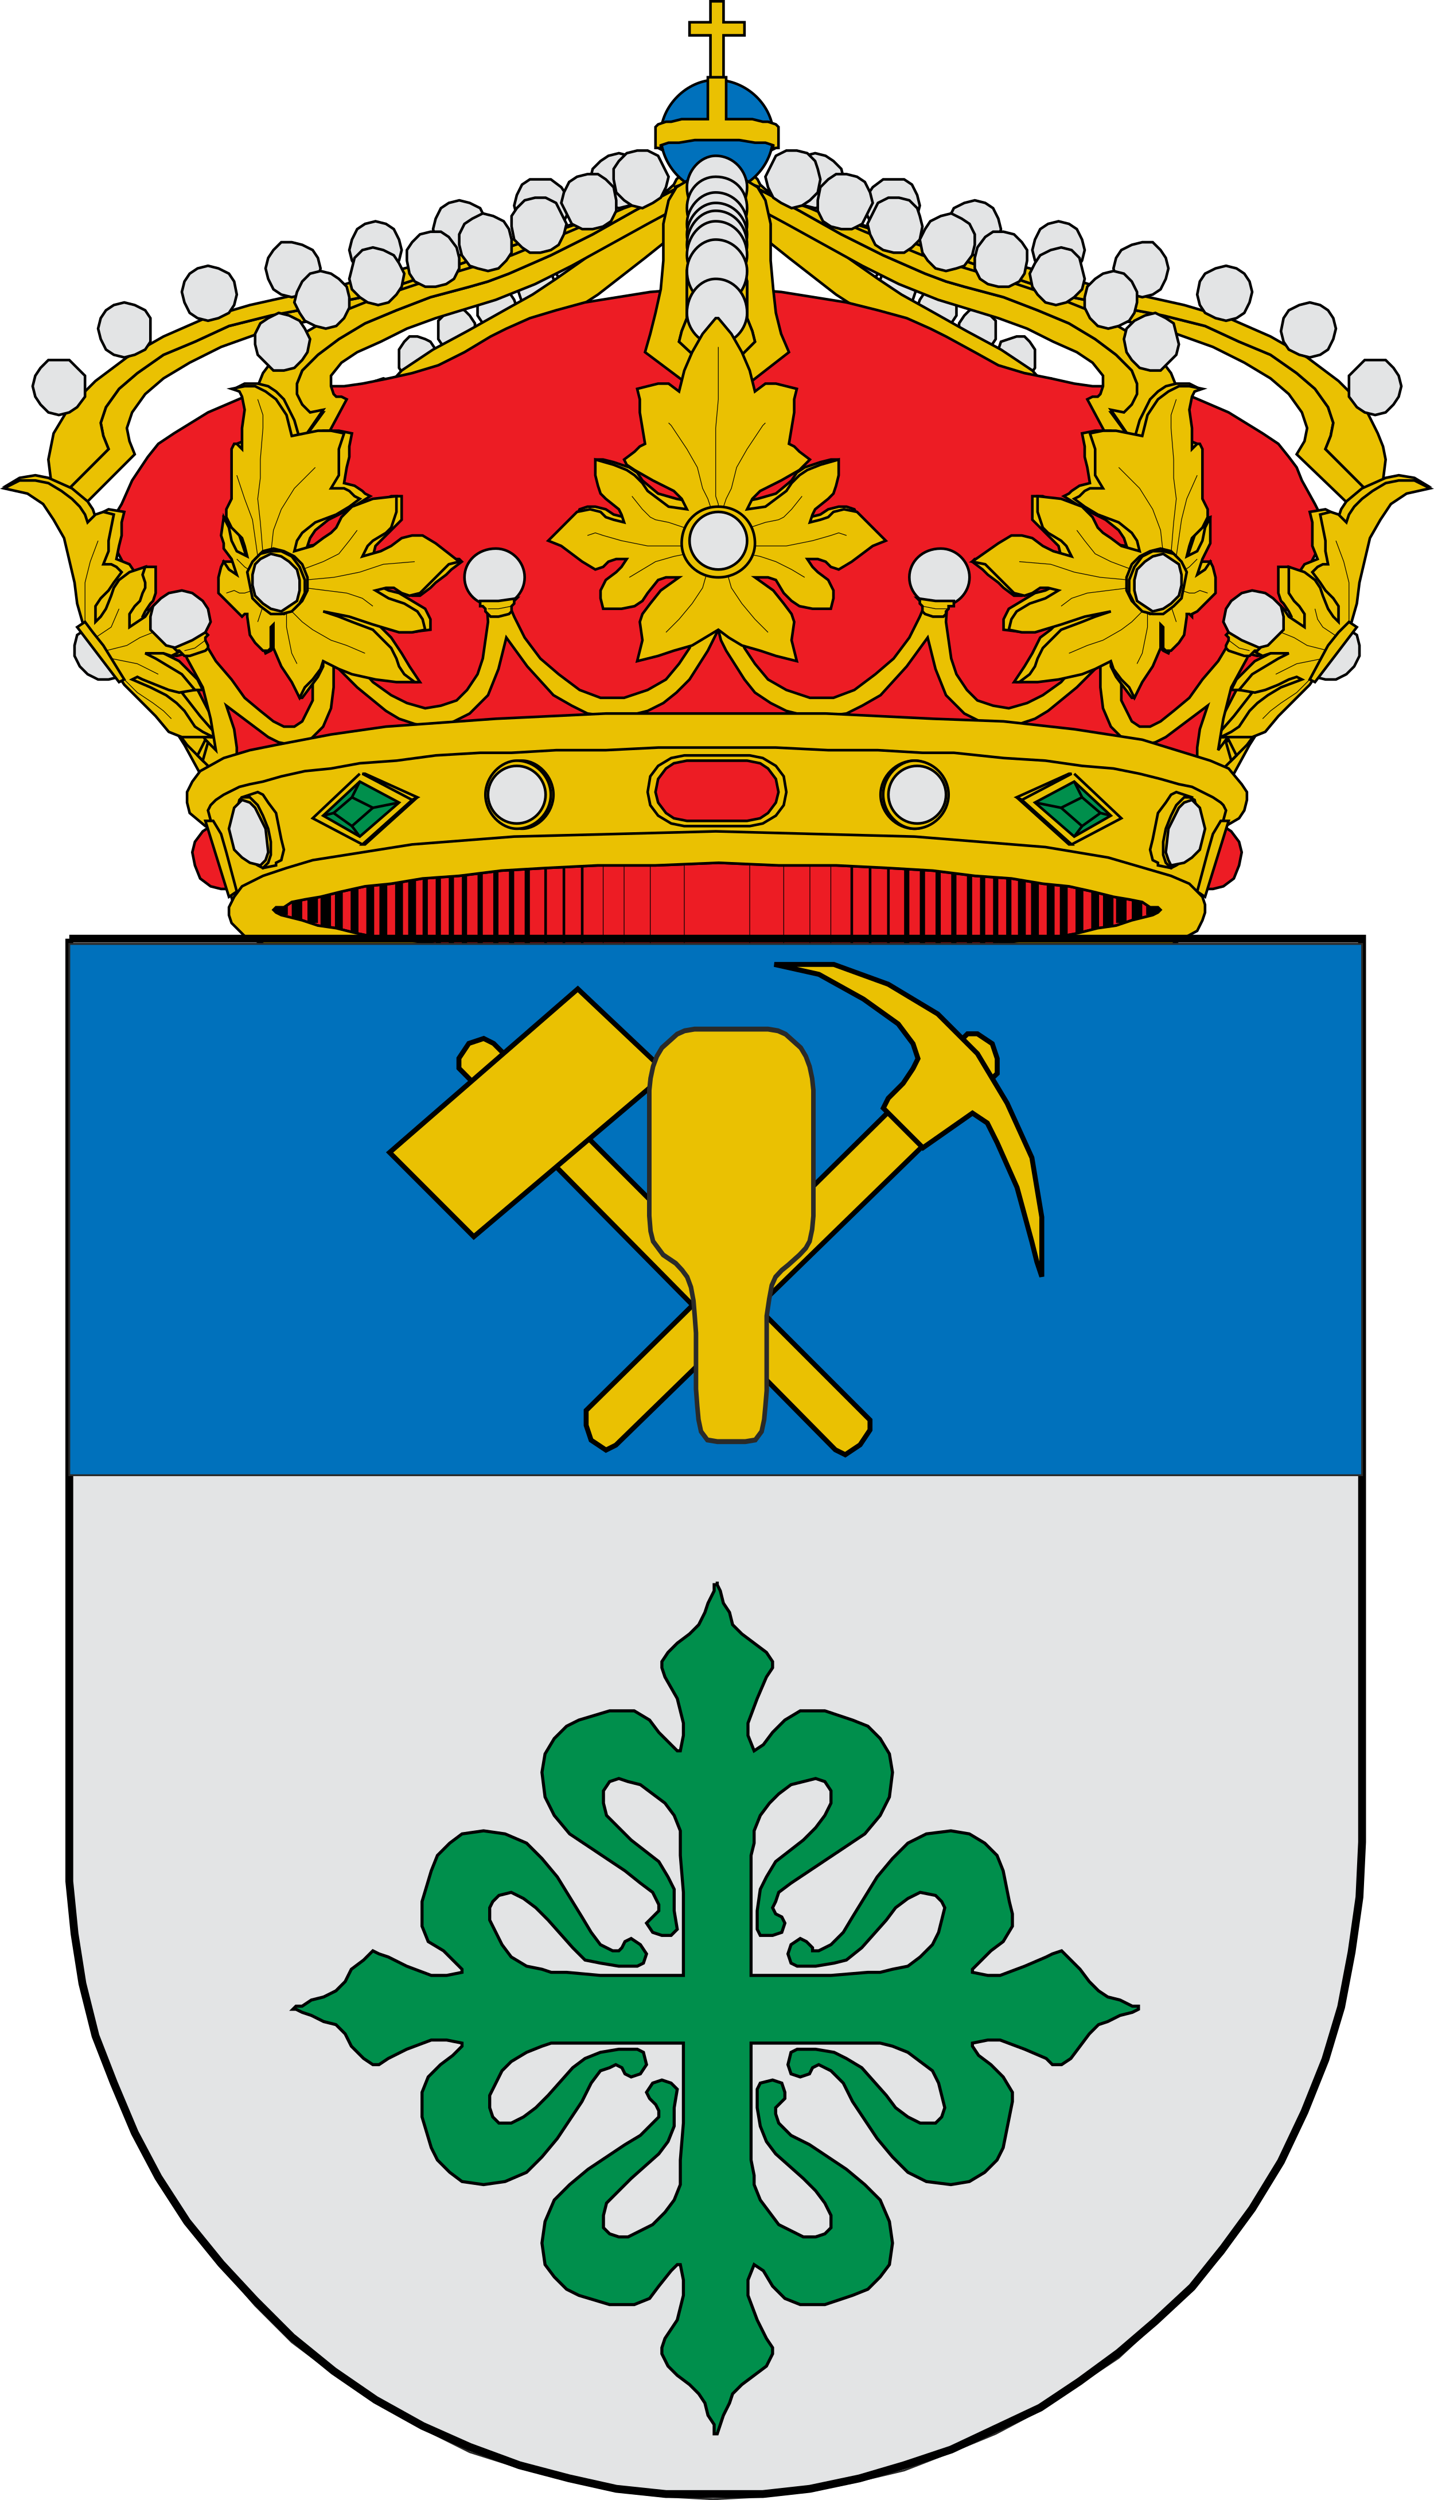 <?xml version="1.0" encoding="UTF-8" standalone="no"?>
<svg
   xmlns:dc="http://purl.org/dc/elements/1.1/"
   xmlns:cc="http://creativecommons.org/ns#"
   xmlns:rdf="http://www.w3.org/1999/02/22-rdf-syntax-ns#"
   xmlns:svg="http://www.w3.org/2000/svg"
   xmlns="http://www.w3.org/2000/svg"
   xmlns:sodipodi="http://sodipodi.sourceforge.net/DTD/sodipodi-0.dtd"
   xmlns:inkscape="http://www.inkscape.org/namespaces/inkscape"
   inkscape:version="1.0 (4035a4fb49, 2020-05-01)"
   sodipodi:docname="Quintana_de_la_Serena.svg"
   id="svg28103"
   version="1.1"
   viewBox="0 0 155.886 271.638"
   style="clip-rule:evenodd;fill-rule:evenodd;image-rendering:optimizeQuality;shape-rendering:geometricPrecision;text-rendering:geometricPrecision"
   height="271.638mm"
   width="155.886mm"
   xml:space="preserve"><sodipodi:namedview
   inkscape:current-layer="svg28103"
   inkscape:window-maximized="1"
   inkscape:window-y="0"
   inkscape:window-x="0"
   inkscape:cy="513.14192"
   inkscape:cx="294.58781"
   inkscape:zoom="0.49085999"
   showgrid="false"
   id="namedview28105"
   inkscape:window-height="691"
   inkscape:window-width="1366"
   inkscape:pageshadow="2"
   inkscape:pageopacity="0"
   guidetolerance="10"
   gridtolerance="10"
   objecttolerance="10"
   borderopacity="1"
   bordercolor="#666666"
   pagecolor="#ffffff" />
 <defs
   id="defs27832">
  <style
   id="style27830"
   type="text/css">
   <![CDATA[
    .str7 {stroke:#2A2A29;stroke-width:0.2}
    .str2 {stroke:black;stroke-width:0.076}
    .str1 {stroke:black;stroke-width:0.284}
    .str0 {stroke:#010101;stroke-width:0.284}
    .str8 {stroke:black;stroke-width:0.334}
    .str9 {stroke:black;stroke-width:0.538}
    .str3 {stroke:black;stroke-width:0.569}
    .str4 {stroke:black;stroke-width:0.853}
    .str5 {stroke:black;stroke-width:1.138}
    .str6 {stroke:black;stroke-width:1.422}
    .fil5 {fill:none}
    .fil9 {fill:none;fill-rule:nonzero}
    .fil4 {fill:#0071BC}
    .fil7 {fill:#008F4C}
    .fil1 {fill:#E3E4E5}
    .fil2 {fill:#EAC102}
    .fil8 {fill:#ED1C24}
    .fil10 {fill:#2A2A29;fill-rule:nonzero}
    .fil6 {fill:#E3E4E5;fill-rule:nonzero}
    .fil0 {fill:#EAC102;fill-rule:nonzero}
    .fil3 {fill:#ED1C24;fill-rule:nonzero}
   ]]>
  </style>
 </defs>
 <g
   transform="translate(-27.057,-12.731)"
   id="Capa_x0020_1">
  <g
   id="_370297624">
   <g
   id="g28081">
    <polygon
   points="34.875,68.916 41.703,62.089 41.134,60.666 40.849,59.244 41.418,57.537 42.841,55.546 44.832,53.839 47.677,52.132 51.091,50.425 55.074,49.003 59.341,47.865 63.892,47.011 69.298,45.873 74.987,44.166 80.961,42.175 86.936,40.184 92.625,38.192 97.746,36.77 100.022,36.485 102.298,36.201 104.004,36.201 105.427,36.485 102.866,32.503 101.729,32.503 100.306,33.072 97.177,34.494 93.763,35.916 90.634,36.77 85.513,38.477 78.97,40.753 72.427,43.028 66.453,45.02 63.608,45.589 61.048,46.158 56.496,47.011 51.944,48.149 48.246,49.856 44.832,51.278 41.987,53.27 39.996,54.977 38.574,56.968 38.289,57.822 38.005,58.675 38.289,60.097 38.858,61.52 33.168,67.209 34.022,68.063 "
   class="fil0 str0"
   id="_183328712" />
    <polygon
   points="38.289,60.097 38.005,58.675 38.289,57.822 38.574,56.968 39.996,54.977 41.987,53.27 44.832,51.278 48.246,49.856 51.944,48.149 56.496,47.011 61.048,46.158 63.608,45.589 66.453,45.02 72.427,43.028 78.97,40.753 85.513,38.477 90.634,36.77 82.668,38.761 74.418,41.037 66.453,43.028 62.755,44.166 59.341,44.735 54.22,45.873 49.384,47.296 44.832,49.287 40.849,51.563 37.436,54.123 34.591,56.968 32.884,59.813 32.599,61.235 32.315,62.658 32.599,64.933 32.884,66.072 33.168,67.209 38.858,61.52 "
   class="fil0 str0"
   id="_183339800" />
    <polygon
   points="96.323,34.494 95.47,35.063 94.332,35.347 93.194,35.063 92.341,34.494 91.487,33.356 91.203,32.218 91.487,31.08 92.341,30.227 93.194,29.658 94.332,29.373 95.47,29.658 96.323,30.227 96.892,31.08 97.177,32.218 96.892,33.356 "
   class="fil1 str1"
   id="_183339560" />
    <polygon
   points="88.073,37.339 86.936,37.908 85.797,37.908 84.66,37.908 83.806,37.054 83.237,36.201 82.953,35.063 83.237,33.925 83.806,32.787 84.66,32.218 85.797,32.218 86.936,32.218 88.073,33.072 88.642,33.925 88.927,35.063 88.642,36.201 "
   class="fil1 str1"
   id="_183338624" />
    <polygon
   points="79.254,39.615 78.117,40.184 76.979,40.468 75.841,40.184 74.987,39.615 74.418,38.761 74.134,37.623 74.418,36.485 74.987,35.347 75.841,34.779 76.979,34.494 78.117,34.779 79.254,35.347 79.823,36.485 80.108,37.623 79.823,38.761 "
   class="fil1 str1"
   id="_183338024" />
    <polygon
   points="69.867,41.891 69.013,42.459 67.875,42.744 66.737,42.459 65.884,41.891 65.315,41.037 65.03,39.899 65.315,38.761 65.884,37.623 66.737,37.054 67.875,36.77 69.013,37.054 69.867,37.623 70.436,38.761 70.72,39.899 70.436,41.037 "
   class="fil1 str1"
   id="_183337760" />
    <polygon
   points="61.048,44.166 59.91,44.735 58.772,45.02 57.634,44.735 56.78,44.166 56.211,43.028 55.927,41.891 56.211,40.753 56.78,39.899 57.634,39.046 58.772,39.046 59.91,39.33 61.048,39.899 61.617,40.753 61.901,41.891 61.617,43.028 "
   class="fil1 str1"
   id="_183332960" />
    <polygon
   points="51.944,46.727 50.806,47.296 49.668,47.58 48.53,47.296 47.677,46.727 47.108,45.589 46.824,44.451 47.108,43.313 47.677,42.459 48.53,41.891 49.668,41.606 50.806,41.891 51.944,42.459 52.513,43.313 52.798,44.735 52.513,45.873 "
   class="fil1 str1"
   id="_183336968" />
    <polygon
   points="42.841,50.709 41.703,51.278 40.565,51.563 39.427,51.278 38.574,50.709 38.005,49.572 37.72,48.434 38.005,47.296 38.574,46.442 39.427,45.873 40.565,45.589 41.703,45.873 42.841,46.442 43.41,47.296 43.41,48.718 43.41,49.856 "
   class="fil1 str1"
   id="_183340952" />
    <polygon
   points="35.444,56.968 34.591,57.537 33.453,57.822 32.315,57.537 31.462,56.684 30.893,55.83 30.608,54.692 30.893,53.554 31.462,52.701 32.315,51.847 33.453,51.847 34.591,51.847 35.444,52.701 36.298,53.554 36.298,54.692 36.298,55.83 "
   class="fil1 str1"
   id="_183336056" />
    <polygon
   points="175.125,68.916 168.013,62.089 168.866,60.666 169.151,59.244 168.582,57.537 167.159,55.546 165.168,53.839 162.323,52.132 158.909,50.425 154.927,49.003 150.659,47.865 146.108,47.011 140.702,45.873 135.013,44.166 129.039,42.175 123.065,40.184 117.375,38.192 112.254,36.77 109.978,36.485 107.703,36.201 105.996,36.201 104.573,36.485 107.134,32.503 108.272,32.503 109.694,33.072 112.823,34.494 116.237,35.916 119.082,36.77 124.487,38.477 131.03,40.753 137.573,43.028 143.547,45.02 146.392,45.589 148.952,46.158 153.504,47.011 158.056,48.149 161.754,49.856 165.168,51.278 168.013,53.27 170.004,54.977 171.426,56.968 171.711,57.822 171.995,58.675 171.711,60.097 171.142,61.52 176.832,67.209 175.978,68.063 "
   class="fil0 str0"
   id="_183343160" />
    <polygon
   points="171.711,60.097 171.995,58.675 171.711,57.822 171.426,56.968 170.004,54.977 168.013,53.27 165.168,51.278 161.754,49.856 158.056,48.149 153.504,47.011 148.952,46.158 146.392,45.589 143.547,45.02 137.573,43.028 131.03,40.753 124.487,38.477 119.082,36.77 127.332,38.761 135.582,41.037 143.547,43.028 147.245,44.166 150.659,44.735 155.78,45.873 160.616,47.296 165.168,49.287 169.151,51.563 172.564,54.123 175.409,56.968 176.832,59.813 177.401,61.235 177.685,62.658 177.401,64.933 177.116,66.072 176.832,67.209 171.142,61.52 "
   class="fil0 str0"
   id="_183330776" />
    <polygon
   points="113.677,34.494 114.53,35.063 115.668,35.347 116.806,35.063 117.659,34.494 118.513,33.356 118.797,32.218 118.513,31.08 117.659,30.227 116.806,29.658 115.668,29.373 114.53,29.658 113.677,30.227 113.108,31.08 112.823,32.218 113.108,33.356 "
   class="fil1 str1"
   id="_183329912" />
    <polygon
   points="121.927,37.339 123.065,37.908 124.203,37.908 125.34,37.908 126.194,37.054 126.763,36.201 127.047,35.063 126.763,33.925 126.194,32.787 125.34,32.218 124.203,32.218 123.065,32.218 121.927,33.072 121.358,33.925 121.073,35.063 121.358,36.201 "
   class="fil1 str1"
   id="_183343400" />
    <polygon
   points="130.745,39.615 131.884,40.184 133.021,40.468 134.159,40.184 135.013,39.615 135.582,38.761 135.866,37.623 135.582,36.485 135.013,35.347 134.159,34.779 133.021,34.494 131.884,34.779 130.745,35.347 130.177,36.485 129.892,37.623 130.177,38.761 "
   class="fil1 str1"
   id="_183333920" />
    <polygon
   points="140.133,41.891 140.987,42.459 142.125,42.744 143.263,42.459 144.116,41.891 144.685,41.037 144.97,39.899 144.685,38.761 144.116,37.623 143.263,37.054 142.125,36.77 140.987,37.054 140.133,37.623 139.565,38.761 139.28,39.899 139.565,41.037 "
   class="fil1 str1"
   id="_183331304" />
    <polygon
   points="148.952,44.166 150.09,44.735 151.228,45.02 152.366,44.735 153.22,44.166 153.789,43.028 154.073,41.891 153.789,40.753 153.22,39.899 152.366,39.046 151.228,39.046 150.09,39.33 148.952,39.899 148.383,40.753 148.099,41.891 148.383,43.028 "
   class="fil1 str1"
   id="_183339200" />
    <polygon
   points="158.056,46.727 159.194,47.296 160.332,47.58 161.47,47.296 162.323,46.727 162.892,45.589 163.177,44.451 162.892,43.313 162.323,42.459 161.47,41.891 160.332,41.606 159.194,41.891 158.056,42.459 157.487,43.313 157.202,44.735 157.487,45.873 "
   class="fil1 str1"
   id="_183341960" />
    <polygon
   points="167.159,50.709 168.297,51.278 169.435,51.563 170.573,51.278 171.426,50.709 171.995,49.572 172.28,48.434 171.995,47.296 171.426,46.442 170.573,45.873 169.435,45.589 168.297,45.873 167.159,46.442 166.59,47.296 166.306,48.718 166.59,49.856 "
   class="fil1 str1"
   id="_183341864" />
    <polygon
   points="174.556,56.968 175.409,57.537 176.547,57.822 177.685,57.537 178.539,56.684 179.107,55.83 179.392,54.692 179.107,53.554 178.539,52.701 177.685,51.847 176.547,51.847 175.409,51.847 174.556,52.701 173.702,53.554 173.702,54.692 173.702,55.83 "
   class="fil1 str1"
   id="_183332216" />
    <polygon
   points="96.323,33.925 95.754,34.779 95.47,35.632 95.754,36.77 96.323,37.623 96.892,38.192 97.746,38.192 98.599,38.192 99.168,37.623 99.737,36.77 99.737,35.916 99.737,34.779 99.168,34.209 98.599,33.641 97.746,33.356 96.892,33.356 "
   class="fil1 str1"
   id="_183331952" />
    <polygon
   points="92.341,37.054 91.772,37.623 91.772,38.761 91.772,39.615 92.341,40.468 92.91,41.037 93.763,41.322 94.617,41.037 95.185,40.468 95.754,39.615 95.754,38.761 95.754,37.908 95.185,37.054 94.617,36.485 93.763,36.201 92.91,36.485 "
   class="fil1 str1"
   id="_183343232" />
    <polygon
   points="88.073,39.899 87.504,40.468 87.504,41.606 87.504,42.459 88.073,43.313 88.642,43.882 89.496,44.166 90.349,43.882 90.918,43.313 91.487,42.459 91.487,41.606 91.487,40.753 90.918,39.899 90.349,39.33 89.496,39.046 88.642,39.33 "
   class="fil1 str1"
   id="_183337808" />
    <polygon
   points="83.806,42.175 83.522,42.744 83.237,43.882 83.522,44.735 83.806,45.589 84.375,46.158 85.229,46.442 86.082,46.158 86.936,45.589 87.22,45.02 87.504,43.882 87.22,43.028 86.936,42.175 86.082,41.606 85.229,41.322 84.66,41.606 "
   class="fil1 str1"
   id="_183333344" />
    <polygon
   points="79.539,44.451 78.97,45.304 78.97,46.158 78.97,47.011 79.539,47.865 80.108,48.434 80.961,48.718 81.815,48.434 82.384,47.865 82.953,47.296 83.237,46.158 82.953,45.304 82.384,44.451 81.815,43.882 80.961,43.597 80.108,43.882 "
   class="fil1 str1"
   id="_183330896" />
    <polygon
   points="75.272,47.011 74.703,47.58 74.703,48.718 74.703,49.572 75.272,50.425 75.841,50.994 76.694,51.278 77.548,50.994 78.117,50.425 78.686,49.856 78.686,48.718 78.686,47.865 78.117,47.011 77.548,46.442 76.694,46.158 75.841,46.442 "
   class="fil1 str1"
   id="_183340448" />
    <polygon
   points="71.004,49.856 70.436,50.709 70.436,51.847 70.436,52.701 71.004,53.554 71.573,54.123 72.427,54.123 73.28,54.123 73.849,53.554 74.418,52.701 74.703,51.847 74.418,50.709 73.849,49.856 73.28,49.572 72.427,49.287 71.573,49.287 "
   class="fil1 str1"
   id="_183343304" />
    <polygon
   points="67.306,54.692 66.737,55.261 66.737,56.399 66.737,57.252 67.306,58.106 67.875,58.675 68.729,58.959 69.582,58.675 70.151,58.106 70.72,57.252 70.72,56.399 70.72,55.546 70.151,54.692 69.582,54.123 68.729,53.839 67.875,54.123 "
   class="fil1 str1"
   id="_183330560" />
    <polygon
   points="100.591,32.218 100.306,32.787 96.892,35.916 93.478,38.761 90.349,41.037 87.504,43.028 84.944,44.735 82.384,46.158 77.832,48.718 74.134,50.709 70.72,52.985 68.16,55.83 67.022,57.537 65.884,59.813 66.453,61.235 67.022,62.942 67.022,66.64 67.022,70.908 67.591,73.468 68.16,76.028 70.436,76.597 70.436,72.33 70.436,68.347 71.289,64.933 72.142,63.511 73.28,62.089 74.418,58.675 76.41,55.83 79.539,53.27 82.953,50.709 87.22,47.865 92.056,44.735 97.177,40.753 100.022,38.477 102.866,35.916 102.866,31.365 101.16,31.649 "
   class="fil2 str1"
   id="_183331352" />
    <polygon
   points="113.677,33.925 114.246,34.779 114.53,35.632 114.246,36.77 113.677,37.623 113.108,38.192 112.254,38.192 111.401,38.192 110.832,37.623 110.263,36.77 110.263,35.916 110.263,34.779 110.832,34.209 111.401,33.641 112.254,33.356 113.108,33.356 "
   class="fil1 str1"
   id="_183333464" />
    <polygon
   points="117.659,37.054 118.228,37.623 118.228,38.761 118.228,39.615 117.659,40.468 117.09,41.037 116.237,41.322 115.384,41.037 114.815,40.468 114.246,39.615 114.246,38.761 114.246,37.908 114.815,37.054 115.384,36.485 116.237,36.201 117.09,36.485 "
   class="fil1 str1"
   id="_183335888" />
    <polygon
   points="121.927,39.899 122.496,40.468 122.496,41.606 122.496,42.459 121.927,43.313 121.358,43.882 120.504,44.166 119.651,43.882 119.082,43.313 118.513,42.459 118.228,41.606 118.513,40.753 119.082,39.899 119.651,39.33 120.504,39.046 121.358,39.33 "
   class="fil1 str1"
   id="_183342752" />
    <polygon
   points="126.194,42.175 126.478,42.744 126.763,43.882 126.478,44.735 126.194,45.589 125.625,46.158 124.771,46.442 123.918,46.158 123.065,45.589 122.78,45.02 122.496,43.882 122.78,43.028 123.065,42.175 123.918,41.606 124.771,41.322 125.34,41.606 "
   class="fil1 str1"
   id="_183343208" />
    <polygon
   points="130.461,44.451 131.03,45.304 131.03,46.158 131.03,47.011 130.461,47.865 129.892,48.434 129.039,48.718 128.185,48.434 127.616,47.865 127.047,47.296 126.763,46.158 127.047,45.304 127.616,44.451 128.185,43.882 129.039,43.597 129.892,43.882 "
   class="fil1 str1"
   id="_183335792" />
    <polygon
   points="134.728,47.011 135.297,47.58 135.297,48.718 135.297,49.572 134.728,50.425 134.159,50.994 133.306,51.278 132.452,50.994 131.884,50.425 131.315,49.856 131.315,48.718 131.315,47.865 131.884,47.011 132.452,46.442 133.306,46.158 134.159,46.442 "
   class="fil1 str1"
   id="_183339920" />
    <polygon
   points="138.995,49.856 139.565,50.709 139.565,51.847 139.565,52.701 138.995,53.554 138.427,54.123 137.573,54.123 136.72,54.123 136.151,53.554 135.582,52.701 135.297,51.847 135.582,50.709 135.866,49.856 136.72,49.572 137.573,49.287 138.427,49.287 "
   class="fil1 str1"
   id="_183340376" />
    <polygon
   points="142.694,54.692 143.263,55.261 143.263,56.399 143.263,57.252 142.694,58.106 142.125,58.675 141.271,58.959 140.418,58.675 139.849,58.106 139.28,57.252 139.28,56.399 139.28,55.546 139.849,54.692 140.418,54.123 141.271,53.839 142.125,54.123 "
   class="fil1 str1"
   id="_183342032" />
    <polygon
   points="109.409,32.218 109.694,32.787 113.108,35.916 116.522,38.761 119.651,41.037 122.496,43.028 125.056,44.735 127.616,46.158 132.168,48.718 135.866,50.709 139.28,52.985 141.84,55.83 142.978,57.537 144.116,59.813 143.547,61.235 142.978,62.942 142.978,66.64 142.694,70.908 142.409,73.468 141.84,76.028 139.565,76.597 139.565,72.33 139.565,68.347 138.711,64.933 137.858,63.511 136.72,62.089 135.582,58.675 133.59,55.83 130.461,53.27 127.047,50.709 122.78,47.865 117.944,44.735 112.823,40.753 109.978,38.477 107.134,35.916 107.134,31.365 108.841,31.649 "
   class="fil2 str1"
   id="_183335912" />
    <polygon
   points="111.97,44.451 119.082,45.589 122.496,46.442 125.625,47.296 128.185,48.434 129.892,49.287 133.021,50.994 135.582,52.416 138.427,53.27 141.271,53.839 143.832,54.408 145.823,54.692 148.099,54.692 150.09,54.408 153.22,54.692 156.633,55.83 160.616,57.537 164.314,59.813 166.021,60.951 167.159,62.373 168.013,63.511 168.582,64.933 170.004,67.494 171.426,70.339 153.22,104.761 56.78,104.761 38.574,70.339 40.281,67.494 41.418,64.933 43.125,62.373 44.263,60.951 45.97,59.813 49.668,57.537 53.651,55.83 57.065,54.692 59.91,54.408 62.186,54.692 64.461,54.692 66.453,54.408 69.298,53.839 71.858,53.27 74.703,52.416 77.548,50.994 80.392,49.287 82.099,48.434 84.66,47.296 87.504,46.442 90.634,45.589 97.746,44.451 104.858,43.882 108.272,44.166 "
   class="fil3 str1"
   id="_183343352" />
    <path
   d="m 111.116,27.382 c 0,3.414 -2.845,6.259 -6.259,6.259 -3.129,0 -5.974,-2.845 -5.974,-6.259 0,-3.129 2.845,-5.974 5.974,-5.974 3.414,0 6.259,2.845 6.259,5.974 z"
   class="fil4 str1"
   id="_183332744" />
    <polygon
   points="102.013,15.149 102.013,16.572 104.289,16.572 104.289,21.692 105.711,21.692 105.711,16.572 107.987,16.572 107.987,15.149 105.711,15.149 105.711,12.873 104.289,12.873 104.289,15.149 "
   class="fil2 str1"
   id="_183330800" />
    <polygon
   points="102.298,25.675 101.16,25.675 100.022,25.959 99.453,25.959 98.599,26.244 98.315,26.529 98.315,26.529 98.315,28.804 98.315,28.804 98.315,28.804 98.599,28.804 99.168,29.089 98.884,28.804 98.884,28.52 99.737,28.235 100.875,28.235 102.582,27.951 105.142,27.951 107.418,27.951 109.125,28.235 110.263,28.235 111.116,28.52 111.116,28.804 110.832,29.089 111.401,28.804 111.685,28.804 111.685,28.804 111.685,28.804 111.685,26.529 111.685,26.529 111.685,26.529 111.401,26.244 110.547,25.959 109.978,25.959 108.841,25.675 107.703,25.675 105.996,25.675 105.996,21.123 104.004,21.123 104.004,25.675 "
   class="fil2 str1"
   id="_183336320" />
    <polygon
   points="153.22,61.804 152.651,62.658 151.797,63.227 151.228,63.511 150.375,63.796 149.521,64.08 145.254,56.115 145.823,55.83 146.392,55.83 146.677,55.546 146.961,54.692 146.961,53.554 145.823,52.132 144.116,50.994 141.556,49.856 138.711,48.434 135.582,47.296 129.039,45.304 124.771,43.597 120.789,41.606 112.539,37.054 108.841,35.063 105.427,33.641 102.582,33.072 101.444,32.787 100.306,33.072 102.013,32.503 104.004,32.218 106.565,32.503 109.409,33.356 109.694,33.356 113.961,35.632 118.513,38.192 123.065,40.468 127.616,42.459 129.892,43.313 131.884,43.882 136.151,45.02 139.849,46.442 143.263,47.865 146.108,49.572 148.383,51.278 150.09,52.985 150.659,54.408 150.659,55.261 150.659,56.115 150.09,56.684 150.09,57.252 149.521,57.537 148.952,57.537 147.814,57.537 150.944,61.804 152.651,60.951 154.073,59.528 154.358,58.959 153.789,60.951 "
   class="fil0 str0"
   id="_183342944" />
    <polygon
   points="152.651,60.951 150.944,61.804 147.814,57.252 149.237,57.537 150.09,56.684 150.659,55.546 150.659,54.408 150.09,52.985 148.383,51.278 146.108,49.572 143.263,47.865 139.849,46.442 136.151,45.02 131.884,43.882 129.892,43.313 127.616,42.459 123.065,40.468 118.513,38.192 113.961,35.632 109.694,33.356 109.409,33.356 115.099,35.347 121.073,37.908 127.332,40.468 133.021,42.175 137.573,43.597 141.84,45.02 146.108,46.727 149.521,48.718 152.651,50.994 153.504,52.132 154.358,53.27 154.927,54.692 155.211,56.115 154.927,57.537 154.358,58.959 154.073,59.528 "
   class="fil0 str0"
   id="_183329096" />
    <polygon
   points="111.116,34.209 111.97,34.779 113.108,35.347 114.246,35.063 115.099,34.494 115.953,33.641 116.237,32.218 115.953,31.08 115.668,30.227 114.815,29.373 113.677,29.089 112.539,29.089 111.401,29.658 110.832,30.796 110.263,31.934 110.547,33.072 "
   class="fil1 str1"
   id="_183330368" />
    <polygon
   points="139.849,44.735 140.702,45.589 141.84,45.873 142.978,45.589 143.832,45.02 144.685,44.166 144.97,43.028 144.685,41.891 144.401,40.753 143.547,39.899 142.409,39.615 141.271,39.899 140.133,40.468 139.565,41.322 138.995,42.459 139.28,43.882 "
   class="fil1 str1"
   id="_183344648" />
    <polygon
   points="145.539,47.296 146.392,48.149 147.53,48.434 148.668,48.149 149.806,47.58 150.375,46.727 150.659,45.589 150.659,44.451 150.09,43.313 149.237,42.459 148.099,42.175 146.961,42.459 146.108,43.028 145.254,43.882 144.97,45.02 144.97,46.158 "
   class="fil1 str1"
   id="_183336416" />
    <polygon
   points="150.09,51.847 150.944,52.701 152.082,52.985 153.22,52.985 154.073,52.132 154.927,51.278 155.211,50.141 154.927,49.003 154.642,47.865 153.789,47.296 152.651,46.727 151.513,47.011 150.375,47.58 149.521,48.434 149.237,49.572 149.521,50.994 "
   class="fil1 str1"
   id="_183342056" />
    <polygon
   points="116.522,36.77 117.375,37.339 118.513,37.623 119.651,37.623 120.789,37.054 121.358,35.916 121.927,34.779 121.642,33.641 121.073,32.503 120.22,31.934 119.082,31.649 117.944,31.649 117.09,32.218 116.237,33.072 115.953,34.494 115.953,35.632 "
   class="fil1 str1"
   id="_183336992" />
    <polygon
   points="122.211,39.33 123.065,39.899 124.203,40.184 125.34,40.184 126.194,39.615 127.047,38.761 127.332,37.339 127.047,36.201 126.763,35.347 125.909,34.494 124.771,34.209 123.634,34.209 122.496,34.779 121.927,35.916 121.358,37.054 121.642,38.192 "
   class="fil1 str1"
   id="_183333152" />
    <polygon
   points="127.901,41.037 128.754,41.891 129.892,42.175 131.03,41.891 131.884,41.606 132.737,40.468 133.021,39.33 133.021,38.192 132.452,37.054 131.599,36.485 130.461,35.916 129.323,36.201 128.185,36.77 127.616,37.623 127.047,38.761 127.332,40.184 "
   class="fil1 str1"
   id="_183332648" />
    <polygon
   points="133.59,43.028 134.444,43.597 135.582,43.882 136.72,43.882 137.858,43.313 138.427,42.459 138.711,41.037 138.711,39.899 138.142,39.046 137.289,38.192 136.151,37.908 135.013,37.908 134.159,38.477 133.306,39.615 133.021,40.753 133.021,41.891 "
   class="fil1 str1"
   id="_183330536" />
    <polygon
   points="56.78,61.804 57.349,62.658 58.203,63.227 58.772,63.511 59.625,63.796 60.479,64.08 64.746,56.115 64.177,55.83 63.608,55.83 63.324,55.546 63.039,54.692 63.039,53.554 64.177,52.132 65.884,50.994 68.444,49.856 71.289,48.434 74.418,47.296 80.961,45.304 85.229,43.597 89.211,41.606 97.461,37.054 101.16,35.063 104.573,33.641 107.418,33.072 108.556,32.787 109.694,33.072 107.987,32.503 105.996,32.218 103.435,32.503 100.591,33.356 100.306,33.356 96.039,35.632 91.487,38.192 86.936,40.468 82.384,42.459 80.108,43.313 78.117,43.882 73.849,45.02 70.151,46.442 66.737,47.865 63.892,49.572 61.617,51.278 59.91,52.985 59.341,54.408 59.341,56.115 59.91,56.684 59.91,57.252 60.479,57.537 61.048,57.537 62.186,57.537 59.056,61.804 57.065,60.951 55.927,59.528 55.642,58.959 56.211,60.951 "
   class="fil0 str0"
   id="_183331544" />
    <polygon
   points="57.065,60.951 59.056,61.804 62.186,57.252 60.763,57.537 59.91,56.684 59.341,55.546 59.341,54.408 59.91,52.985 61.617,51.278 63.892,49.572 66.737,47.865 70.151,46.442 73.849,45.02 78.117,43.882 80.108,43.313 82.384,42.459 86.936,40.468 91.487,38.192 96.039,35.632 100.306,33.356 100.591,33.356 94.901,35.347 88.927,37.908 82.668,40.468 76.979,42.175 72.427,43.597 68.16,45.02 63.892,46.727 60.479,48.718 57.349,50.994 56.496,52.132 55.642,53.27 55.074,54.692 54.789,56.115 55.074,57.537 55.642,58.959 55.927,59.528 "
   class="fil0 str0"
   id="_183336848" />
    <polygon
   points="98.884,34.209 98.03,34.779 96.892,35.347 95.754,35.063 94.901,34.494 94.047,33.641 93.763,32.218 93.763,31.08 94.332,30.227 95.185,29.373 96.323,29.089 97.461,29.089 98.599,29.658 99.168,30.796 99.737,31.934 99.453,33.072 "
   class="fil1 str1"
   id="_183330080" />
    <polygon
   points="70.151,44.735 69.298,45.589 68.16,45.873 67.022,45.589 66.168,45.02 65.315,44.166 65.03,43.028 65.315,41.891 65.599,40.753 66.453,39.899 67.591,39.615 68.729,39.899 69.867,40.468 70.436,41.322 71.004,42.459 70.72,43.882 "
   class="fil1 str1"
   id="_183341912" />
    <polygon
   points="64.461,47.296 63.608,48.149 62.47,48.434 61.332,48.149 60.194,47.58 59.625,46.727 59.056,45.589 59.341,44.451 59.91,43.313 60.763,42.459 61.901,42.175 63.039,42.459 63.892,43.028 64.746,43.882 65.03,45.02 65.03,46.158 "
   class="fil1 str1"
   id="_183342704" />
    <polygon
   points="59.91,51.847 59.056,52.701 57.918,52.985 56.78,52.985 55.927,52.132 55.074,51.278 54.789,50.141 54.789,49.003 55.358,47.865 56.211,47.296 57.349,46.727 58.487,47.011 59.625,47.58 60.194,48.434 60.763,49.572 60.479,50.994 "
   class="fil1 str1"
   id="_183336512" />
    <polygon
   points="93.478,36.77 92.625,37.339 91.487,37.623 90.349,37.623 89.211,37.054 88.642,35.916 88.073,34.779 88.358,33.641 88.927,32.503 89.78,31.934 90.918,31.649 92.056,31.649 92.91,32.218 93.763,33.072 94.047,34.494 94.047,35.632 "
   class="fil1 str1"
   id="_183333848" />
    <polygon
   points="87.789,39.33 86.936,39.899 85.797,40.184 84.66,40.184 83.806,39.615 82.953,38.761 82.668,37.339 82.668,36.201 83.237,35.347 84.091,34.494 85.229,34.209 86.367,34.209 87.504,34.779 88.073,35.916 88.642,37.054 88.358,38.192 "
   class="fil1 str1"
   id="_183330848" />
    <polygon
   points="82.099,41.037 81.246,41.891 80.108,42.175 78.97,41.891 78.117,41.606 77.263,40.468 76.979,39.33 76.979,38.192 77.548,37.054 78.401,36.485 79.539,35.916 80.677,36.201 81.815,36.77 82.384,37.623 82.668,38.761 82.668,40.184 "
   class="fil1 str1"
   id="_183333176" />
    <polygon
   points="76.41,43.028 75.556,43.597 74.418,43.882 73.28,43.882 72.142,43.313 71.573,42.459 71.289,41.037 71.289,39.899 71.858,39.046 72.711,38.192 73.849,37.908 74.987,37.908 75.841,38.477 76.694,39.615 76.979,40.753 76.979,41.891 "
   class="fil1 str1"
   id="_183336752" />
    <polygon
   points="99.737,34.494 99.168,37.054 99.168,39.899 99.168,40.468 99.168,41.037 98.884,44.166 98.315,46.727 97.746,49.003 97.177,50.994 105.142,56.968 112.823,50.994 111.97,49.003 111.401,46.727 111.116,44.166 110.832,41.037 110.832,40.468 110.832,39.899 110.832,37.054 110.263,34.494 109.409,33.072 107.987,32.218 107.987,34.209 107.987,34.779 107.987,35.063 107.987,36.201 107.987,37.623 107.987,39.046 107.987,40.753 107.987,42.175 108.272,43.313 108.272,43.597 108.272,47.296 108.841,48.718 109.125,49.856 105.142,53.839 100.875,49.856 101.16,48.718 101.729,47.296 101.729,43.597 101.729,43.313 101.729,42.175 102.013,40.753 102.013,39.046 102.013,37.623 102.013,36.201 102.013,35.063 102.013,34.779 102.013,34.209 102.013,32.218 100.591,33.072 "
   class="fil0 str1"
   id="_183333824" />
    <polygon
   points="102.013,34.779 102.013,35.063 102.013,36.201 102.013,37.623 102.013,39.046 102.013,40.753 101.729,42.175 101.729,43.313 101.729,43.597 101.729,47.296 101.16,48.718 100.875,49.856 105.142,53.839 109.125,49.856 108.841,48.718 108.272,47.296 108.272,43.597 108.272,43.313 107.987,42.175 107.987,40.753 107.987,39.046 107.987,37.623 107.987,36.201 107.987,35.063 107.987,34.779 107.987,34.209 107.987,32.218 106.565,31.649 105.142,31.365 105.142,31.365 103.435,31.649 102.013,32.218 102.013,34.209 "
   class="fil0 str1"
   id="_183344672" />
    <path
   d="m 108.272,33.072 c 0,1.991 -1.422,3.698 -3.414,3.698 -1.707,0 -3.129,-1.707 -3.129,-3.698 0,-1.707 1.422,-3.414 3.129,-3.414 1.991,0 3.414,1.707 3.414,3.414 z"
   class="fil1 str1"
   id="_183336824" />
    <path
   d="m 108.272,35.347 c 0,1.991 -1.422,3.414 -3.414,3.414 -1.707,0 -3.129,-1.422 -3.129,-3.414 0,-1.991 1.422,-3.414 3.129,-3.414 1.991,0 3.414,1.422 3.414,3.414 z"
   class="fil1 str1"
   id="_183339704" />
    <path
   d="m 108.272,37.054 c 0,1.991 -1.422,3.698 -3.414,3.698 -1.707,0 -3.129,-1.707 -3.129,-3.698 0,-1.707 1.422,-3.414 3.129,-3.414 1.991,0 3.414,1.707 3.414,3.414 z"
   class="fil1 str1"
   id="_183334088" />
    <path
   d="m 108.272,38.192 c 0,1.991 -1.422,3.698 -3.414,3.698 -1.707,0 -3.129,-1.707 -3.129,-3.698 0,-1.707 1.422,-3.414 3.129,-3.414 1.991,0 3.414,1.707 3.414,3.414 z"
   class="fil1 str1"
   id="_183339512" />
    <path
   d="m 108.272,39.33 c 0,1.707 -1.422,3.414 -3.414,3.414 -1.707,0 -3.129,-1.707 -3.129,-3.414 0,-1.991 1.422,-3.698 3.129,-3.698 1.991,0 3.414,1.707 3.414,3.698 z"
   class="fil1 str1"
   id="_183338840" />
    <path
   d="m 108.272,40.468 c 0,1.707 -1.422,3.414 -3.414,3.414 -1.707,0 -3.129,-1.707 -3.129,-3.414 0,-1.991 1.422,-3.698 3.129,-3.698 1.991,0 3.414,1.707 3.414,3.698 z"
   class="fil1 str1"
   id="_183340856" />
    <path
   d="m 108.272,42.175 c 0,1.991 -1.422,3.698 -3.414,3.698 -1.707,0 -3.129,-1.707 -3.129,-3.698 0,-1.707 1.422,-3.414 3.129,-3.414 1.991,0 3.414,1.707 3.414,3.414 z"
   class="fil1 str1"
   id="_183334568" />
    <path
   d="m 108.272,46.727 c 0,1.707 -1.422,3.414 -3.414,3.414 -1.707,0 -3.129,-1.707 -3.129,-3.414 0,-1.991 1.422,-3.698 3.129,-3.698 1.991,0 3.414,1.707 3.414,3.698 z"
   class="fil1 str1"
   id="_183335528" />
    <polygon
   points="48.815,96.795 49.953,97.933 50.806,99.071 51.66,99.356 52.513,99.356 52.798,99.071 52.798,98.218 52.798,97.08 52.229,94.804 48.246,87.123 47.677,86.554 46.824,86.839 46.255,87.123 45.97,87.692 45.117,90.537 47.108,93.666 "
   class="fil2 str1"
   id="_183338192" />
    <polygon
   points="48.246,91.39 46.539,89.114 44.832,86.554 43.125,83.425 42.556,83.14 41.703,83.14 41.134,83.425 41.134,84.278 43.694,88.261 45.686,91.39 47.392,93.666 48.815,95.088 49.384,93.097 "
   class="fil2 str1"
   id="_183336296" />
    <polygon
   points="161.185,96.795 160.047,97.933 159.194,99.071 158.34,99.356 157.487,99.356 157.202,99.071 157.202,98.218 157.202,97.08 157.771,94.804 161.754,87.123 162.323,86.554 163.177,86.839 163.745,87.123 164.03,87.692 164.883,90.537 162.892,93.666 "
   class="fil2 str1"
   id="_183334976" />
    <polygon
   points="162.608,93.666 164.314,91.39 166.306,88.261 168.866,84.278 168.866,83.425 168.297,83.14 167.444,83.14 166.875,83.425 165.168,86.554 163.177,89.114 161.754,91.39 160.332,93.097 161.185,95.088 "
   class="fil2 str1"
   id="_183329024" />
    <polygon
   points="30.893,64.365 32.315,64.649 34.875,65.787 36.582,67.209 37.151,68.063 37.436,68.916 38.289,68.347 38.858,68.063 40.565,68.347 40.281,69.485 40.281,70.908 39.996,72.046 39.712,73.468 41.134,74.037 41.703,74.89 42.841,74.321 43.979,74.321 43.979,76.028 43.979,77.166 43.694,78.02 43.41,78.304 42.841,79.158 42.556,79.727 42.841,80.296 44.832,78.02 47.108,78.304 47.677,78.589 48.246,78.873 48.815,79.442 49.668,79.727 49.099,80.58 48.53,81.433 47.392,83.709 46.255,83.994 44.832,83.709 46.539,84.563 47.677,85.701 48.53,86.554 49.099,87.692 47.677,87.692 46.824,87.977 48.815,90.537 50.806,92.813 49.953,92.813 45.117,90.821 40.849,87.123 36.013,80.011 35.729,69.201 34.306,68.063 32.884,66.925 32.315,66.356 31.177,65.787 29.755,65.502 27.763,65.502 29.186,64.649 "
   class="fil2 str1"
   id="_183332360" />
    <polygon
   points="31.746,67.494 32.884,69.201 34.022,71.192 35.16,76.028 35.444,78.304 36.013,80.296 40.565,87.123 42.272,88.83 43.979,90.537 45.401,92.244 46.824,92.813 47.962,92.813 48.53,92.813 49.099,92.813 50.237,92.813 49.099,92.244 48.246,91.675 47.108,89.968 46.255,89.114 45.117,88.261 43.41,87.408 41.418,86.554 41.987,86.27 42.556,86.554 43.979,87.123 45.401,87.692 46.539,87.977 48.246,87.692 46.824,85.985 45.401,85.132 43.979,84.278 42.841,83.709 43.979,83.709 44.832,83.709 45.686,83.994 46.255,83.709 47.108,83.14 47.677,82.287 47.962,80.865 48.815,79.727 47.677,79.158 46.539,78.589 45.401,78.02 43.979,78.304 43.41,78.873 42.841,79.727 41.987,80.296 41.134,80.865 41.134,79.442 41.703,78.589 42.272,78.02 42.556,77.166 42.841,76.597 42.841,76.028 42.556,75.175 42.841,74.321 41.134,74.89 39.996,75.744 39.427,76.597 39.142,77.451 38.574,78.873 38.005,79.727 37.436,80.296 37.436,79.158 37.436,78.589 38.005,77.735 38.858,76.882 39.427,76.028 40.281,74.89 39.712,74.321 39.142,74.037 38.289,74.037 38.858,72.615 38.858,71.477 39.142,70.054 39.427,68.632 38.289,68.347 37.436,68.632 36.582,69.485 36.298,68.632 35.729,67.778 34.875,66.925 33.737,66.072 32.315,65.218 30.893,64.933 29.186,64.933 27.479,65.787 30.039,66.356 "
   class="fil2 str1"
   id="_183336608" />
    <polyline
   points="37.72,71.477 36.867,73.752 36.298,76.028 36.298,78.304 36.298,80.58 "
   class="fil5 str2"
   id="_183339296" />
    <polyline
   points="39.996,78.873 39.142,80.865 37.436,82.002 "
   class="fil5 str2"
   id="_183341024" />
    <polyline
   points="45.117,81.149 43.694,81.433 42.272,82.002 40.849,82.856 39.712,83.14 38.574,83.425 "
   class="fil5 str2"
   id="_183342536" />
    <polyline
   points="39.142,84.278 41.987,84.847 44.263,85.985 "
   class="fil5 str2"
   id="_183333536" />
    <polyline
   points="40.281,86.27 41.987,87.977 43.694,89.114 44.832,89.968 45.686,90.821 "
   class="fil5 str2"
   id="_183332432" />
    <polygon
   points="38.858,86.554 37.72,86.554 36.582,85.985 35.729,85.132 35.16,83.994 35.16,82.856 35.444,81.718 36.298,81.149 36.298,81.149 39.996,86.27 "
   class="fil6 str1"
   id="_183329888" />
    <polygon
   points="39.996,86.839 40.565,86.554 38.289,82.856 37.151,81.433 36.298,80.296 35.444,80.865 "
   class="fil0 str1"
   id="_183331976" />
    <polygon
   points="179.107,64.365 177.685,64.649 175.125,65.787 173.418,67.209 172.849,68.063 172.564,68.916 171.711,68.347 171.142,68.063 169.435,68.347 169.719,69.485 169.719,70.908 169.719,72.046 170.289,73.468 168.866,74.037 168.297,74.89 167.159,74.321 166.021,74.321 166.021,76.028 166.021,77.166 166.306,78.02 166.59,78.304 167.159,79.158 167.444,79.727 167.159,80.296 165.168,78.02 162.892,78.304 162.323,78.589 161.754,78.873 161.185,79.442 160.332,79.727 160.901,80.58 161.47,81.433 162.608,83.709 163.745,83.994 165.168,83.709 163.461,84.563 162.323,85.701 161.47,86.554 160.901,87.692 162.323,87.692 163.177,87.977 161.185,90.537 159.194,92.813 160.047,92.813 164.883,90.821 169.151,87.123 173.987,80.011 174.271,69.201 175.694,68.063 177.116,66.925 177.685,66.356 178.823,65.787 180.245,65.502 182.237,65.502 180.814,64.649 "
   class="fil2 str1"
   id="_183337856" />
    <polygon
   points="178.254,67.494 177.116,69.201 175.978,71.192 174.84,76.028 174.556,78.304 173.987,80.296 169.435,87.123 167.728,88.83 166.021,90.537 164.599,92.244 163.177,92.813 162.039,92.813 161.47,92.813 160.901,92.813 159.763,92.813 160.901,92.244 161.754,91.675 162.892,89.968 163.745,89.114 164.883,88.261 166.306,87.408 168.582,86.554 168.013,86.27 167.159,86.554 166.021,87.123 164.599,87.692 163.461,87.977 161.754,87.692 163.177,85.985 164.599,85.132 166.021,84.278 167.159,83.709 166.021,83.709 165.168,83.709 164.314,83.994 163.745,83.709 162.892,83.14 162.323,82.287 162.039,80.865 161.185,79.727 162.323,79.158 163.461,78.589 164.599,78.02 166.021,78.304 166.59,78.873 167.159,79.727 168.013,80.296 168.866,80.865 168.866,79.442 168.297,78.589 167.728,78.02 167.159,77.166 167.159,76.597 167.159,76.028 167.159,75.175 167.159,74.321 168.866,74.89 170.004,75.744 170.573,76.597 170.858,77.451 171.426,78.873 171.995,79.727 172.564,80.296 172.564,79.158 172.564,78.589 171.995,77.735 171.142,76.882 170.573,76.028 169.719,74.89 170.289,74.321 170.858,74.037 171.426,74.037 171.142,72.615 171.142,71.477 170.858,70.054 170.573,68.632 171.711,68.347 172.564,68.632 173.418,69.485 173.702,68.632 174.271,67.778 175.125,66.925 176.263,66.072 177.685,65.218 179.107,64.933 180.814,64.933 182.521,65.787 179.961,66.356 "
   class="fil2 str1"
   id="_183330272" />
    <polyline
   points="172.28,71.477 173.133,73.752 173.702,76.028 173.702,78.304 173.702,80.58 "
   class="fil5 str2"
   id="_183339344" />
    <polyline
   points="170.004,78.873 170.289,80.011 170.858,80.865 172.564,82.002 "
   class="fil5 str2"
   id="_183332672" />
    <polyline
   points="164.883,81.149 166.306,81.433 167.728,82.002 169.151,82.856 170.289,83.14 171.426,83.425 "
   class="fil5 str2"
   id="_183329432" />
    <polyline
   points="170.858,84.278 168.013,84.847 165.737,85.985 "
   class="fil5 str2"
   id="_183343256" />
    <polyline
   points="169.719,86.27 168.013,87.977 166.306,89.114 165.168,89.968 164.314,90.821 "
   class="fil5 str2"
   id="_183344408" />
    <polygon
   points="171.142,86.554 172.28,86.554 173.418,85.985 174.271,85.132 174.84,83.994 174.84,82.856 174.556,81.718 173.702,81.149 173.702,81.149 170.004,86.27 "
   class="fil6 str1"
   id="_183340928" />
    <polygon
   points="170.004,86.839 169.435,86.554 171.426,82.856 172.564,81.433 173.702,80.296 174.556,80.865 "
   class="fil0 str1"
   id="_183329696" />
    <polygon
   points="104.289,75.459 103.72,79.158 102.866,81.149 102.013,83.14 100.875,84.847 99.453,86.554 97.461,87.692 94.901,88.546 92.341,88.546 90.065,87.692 87.789,85.985 85.797,84.278 84.091,82.002 82.953,79.727 82.099,77.735 81.815,76.028 81.53,75.459 80.677,75.175 80.108,75.459 79.823,76.028 80.108,80.296 79.539,84.278 78.97,85.985 77.832,87.692 76.694,88.83 74.987,89.399 73.28,89.683 71.289,89.114 69.582,88.261 67.591,86.839 65.884,84.847 64.177,82.856 61.332,78.02 60.763,77.166 59.91,77.166 59.341,77.451 59.341,78.02 60.194,80.865 60.763,83.14 61.048,85.416 61.048,87.123 61.048,88.83 60.479,89.968 59.91,91.106 59.056,91.675 57.918,91.675 56.78,91.106 55.358,89.968 53.651,88.546 52.229,86.554 50.522,84.563 47.962,80.296 47.392,80.011 46.539,80.011 45.97,80.296 45.97,80.865 47.392,84.278 49.099,87.408 49.953,90.821 50.522,94.235 49.384,93.097 48.815,95.088 49.953,96.226 50.806,96.511 51.66,96.511 52.229,96.226 52.798,95.373 52.798,93.951 52.513,91.959 51.66,89.399 53.936,91.106 56.211,92.813 57.349,93.382 58.772,93.666 59.625,93.666 60.763,93.097 62.186,91.675 63.039,89.683 63.324,87.408 63.324,84.847 65.884,87.408 69.013,89.968 70.436,90.821 72.142,91.39 73.849,91.675 75.272,91.675 78.117,90.252 80.108,88.261 81.246,85.416 82.099,82.002 84.375,85.132 87.22,88.261 89.211,89.399 90.918,90.252 93.194,90.537 95.185,90.537 97.461,89.968 99.168,89.114 100.591,87.977 102.013,86.554 104.004,83.425 104.573,82.287 105.142,81.149 105.427,82.287 105.996,83.425 107.987,86.554 109.125,87.977 110.832,89.114 112.539,89.968 114.815,90.537 116.806,90.537 119.082,90.252 120.789,89.399 122.78,88.261 125.625,85.132 127.901,82.002 128.754,85.416 129.892,88.261 131.884,90.252 134.728,91.675 136.151,91.675 137.858,91.39 139.565,90.821 140.987,89.968 144.116,87.408 146.677,84.847 146.677,87.408 146.961,89.683 147.814,91.675 149.237,93.097 150.375,93.666 151.228,93.666 152.651,93.382 153.789,92.813 156.064,91.106 158.34,89.399 157.487,91.959 157.202,93.951 157.202,95.373 157.771,96.226 158.34,96.511 159.194,96.511 160.047,96.226 161.185,95.088 160.332,93.097 159.478,94.235 160.047,90.821 160.901,87.408 162.608,84.278 164.03,80.865 164.03,80.296 163.461,80.011 162.608,80.011 162.039,80.296 159.478,84.563 157.771,86.554 156.349,88.546 154.642,89.968 153.22,91.106 152.082,91.675 150.944,91.675 150.09,91.106 149.521,89.968 148.952,88.83 148.952,87.123 148.952,85.416 149.237,83.14 149.806,80.865 150.659,78.02 150.659,77.451 150.09,77.166 149.237,77.166 148.668,78.02 145.823,82.856 144.116,84.847 142.409,86.839 140.418,88.261 138.711,89.114 136.72,89.683 135.013,89.399 133.306,88.83 132.168,87.692 131.03,85.985 130.461,84.278 129.892,80.296 130.177,76.028 129.892,75.459 129.323,75.175 128.754,75.459 128.185,76.028 127.901,77.735 127.047,79.727 125.909,82.002 124.203,84.278 122.211,85.985 119.935,87.692 117.659,88.546 115.099,88.546 112.539,87.692 110.547,86.554 109.125,84.847 107.987,83.14 107.134,81.149 106.28,79.158 105.711,75.459 105.427,74.89 105.142,74.606 104.573,74.89 "
   class="fil2 str1"
   id="_183333416" />
    <path
   d="m 132.452,75.459 c 0,1.707 -1.422,3.129 -3.129,3.129 -1.991,0 -3.414,-1.422 -3.414,-3.129 0,-1.707 1.422,-3.129 3.414,-3.129 1.707,0 3.129,1.423 3.129,3.129 z"
   class="fil1 str1"
   id="_183331736" />
    <polygon
   points="130.745,78.02 130.745,78.589 130.177,78.589 130.177,78.873 129.892,79.158 129.892,79.442 129.608,79.727 128.47,79.727 127.616,79.442 127.332,79.158 127.332,78.873 127.332,78.589 127.047,78.304 127.047,78.02 126.763,77.735 128.754,78.02 "
   class="fil2 str1"
   id="_183329360" />
    <path
   d="m 84.091,75.459 c 0,1.707 -1.423,3.129 -3.129,3.129 -1.991,0 -3.414,-1.422 -3.414,-3.129 0,-1.707 1.422,-3.129 3.414,-3.129 1.707,0 3.129,1.423 3.129,3.129 z"
   class="fil1 str1"
   id="_183335984" />
    <polygon
   points="79.254,78.02 79.254,78.589 79.539,78.589 79.823,78.873 79.823,79.158 80.108,79.442 80.392,79.727 81.246,79.727 82.384,79.442 82.668,79.158 82.668,78.873 82.668,78.589 82.953,78.304 82.953,78.02 83.237,77.735 81.246,78.02 "
   class="fil2 str1"
   id="_183338864" />
    <polygon
   points="45.117,82.856 46.255,83.14 47.677,82.856 48.815,82.287 49.384,81.433 49.953,80.296 49.668,78.873 49.099,78.02 47.962,77.166 46.824,76.882 45.401,77.166 44.548,77.735 43.694,78.589 43.41,79.727 43.41,81.149 44.263,82.002 "
   class="fil1 str1"
   id="_183343712" />
    <polygon
   points="45.97,83.14 46.255,83.425 46.539,83.425 46.824,83.709 47.108,83.994 47.677,83.994 48.53,83.709 49.384,83.425 49.668,83.14 49.668,82.856 49.384,82.287 49.384,82.002 49.668,81.718 49.384,81.433 47.962,82.287 "
   class="fil2 str1"
   id="_183335552" />
    <polygon
   points="164.883,82.856 163.745,83.14 162.323,82.856 161.185,82.287 160.616,81.433 160.047,80.296 160.332,78.873 160.901,78.02 162.039,77.166 163.177,76.882 164.599,77.166 165.452,77.735 166.306,78.589 166.59,79.727 166.59,81.149 165.737,82.002 "
   class="fil1 str1"
   id="_183341264" />
    <polygon
   points="164.03,83.14 163.745,83.425 163.461,83.425 163.177,83.709 162.892,83.994 162.323,83.994 161.47,83.709 160.616,83.425 160.332,83.14 160.332,82.856 160.616,82.287 160.616,82.002 160.332,81.718 160.616,81.433 162.039,82.287 "
   class="fil2 str1"
   id="_183335000" />
    <polygon
   points="92.625,62.658 93.763,62.942 95.47,63.511 96.323,64.08 96.892,64.933 98.599,66.356 100.591,66.925 102.013,67.209 102.582,67.209 102.866,67.209 100.875,73.183 89.78,68.632 89.78,68.632 90.065,68.063 90.918,67.778 91.772,67.778 92.91,68.063 93.763,68.632 94.901,68.916 96.323,68.916 92.056,62.658 "
   class="fil2 str1"
   id="_183342248" />
    <polygon
   points="117.375,62.658 116.237,62.942 114.53,63.511 113.677,64.08 113.108,64.933 111.401,66.356 109.409,66.925 107.987,67.209 107.418,67.209 107.134,67.209 109.125,73.183 120.22,68.632 120.22,68.632 119.935,68.063 119.082,67.778 118.228,67.778 117.09,68.063 116.237,68.632 115.099,68.916 113.677,68.916 117.944,62.658 "
   class="fil2 str1"
   id="_183331112" />
    <polygon
   points="102.298,50.994 101.444,52.985 100.875,55.261 99.737,54.408 98.599,54.408 97.461,54.692 96.323,54.977 96.608,56.115 96.608,57.537 96.892,59.244 97.177,60.951 96.608,61.235 96.039,61.804 94.901,62.658 95.185,63.227 96.039,63.796 98.03,64.933 100.306,66.072 101.16,66.925 101.729,68.063 99.737,67.778 98.599,66.925 97.461,66.072 96.892,65.218 96.039,64.365 95.185,63.796 93.763,63.227 91.772,62.658 91.772,64.365 92.056,65.502 92.341,66.356 92.91,66.925 94.332,68.063 94.617,68.632 94.901,69.485 93.763,69.201 92.91,68.916 92.341,68.347 91.203,68.063 89.78,68.347 88.642,69.485 87.789,70.339 86.651,71.477 88.073,72.046 89.211,72.899 90.349,73.752 91.772,74.606 92.625,74.321 93.194,73.752 94.047,73.468 95.185,73.468 94.617,74.321 94.047,74.89 92.91,75.744 92.341,76.882 92.341,77.735 92.625,78.873 94.617,78.873 96.039,78.589 96.892,78.02 97.461,77.166 98.599,75.744 99.453,75.459 100.875,75.459 98.884,76.882 97.746,78.304 96.892,79.442 96.608,80.296 96.892,82.287 96.608,83.425 96.323,84.563 98.599,83.994 100.306,83.425 102.298,82.856 103.72,82.002 105.142,81.149 106.28,82.002 107.703,82.856 109.694,83.425 111.401,83.994 113.677,84.563 113.392,83.425 113.108,82.287 113.392,80.296 113.108,79.442 112.254,78.304 111.116,76.882 109.125,75.459 110.547,75.459 111.401,75.744 112.254,77.166 113.108,78.02 113.961,78.589 115.384,78.873 117.375,78.873 117.659,77.735 117.659,76.882 117.09,75.744 115.953,74.89 115.384,74.321 114.815,73.468 115.953,73.468 116.806,73.752 117.375,74.321 118.228,74.606 119.651,73.752 120.789,72.899 121.927,72.046 123.349,71.477 122.211,70.339 121.358,69.485 120.22,68.347 118.797,68.063 117.659,68.347 117.09,68.916 116.237,69.201 115.099,69.485 115.384,68.632 115.668,68.063 117.09,66.925 117.659,66.356 117.944,65.502 118.228,64.365 118.228,62.658 116.237,63.227 114.815,63.796 113.961,64.365 113.108,65.218 112.539,66.072 111.401,66.925 110.263,67.778 108.272,68.063 108.841,66.925 109.694,66.072 111.97,64.933 113.961,63.796 114.53,63.227 115.099,62.658 113.961,61.804 113.392,61.235 112.823,60.951 113.108,59.244 113.392,57.537 113.392,56.115 113.677,54.977 112.539,54.692 111.401,54.408 110.263,54.408 109.125,55.261 108.556,52.985 107.703,50.994 106.565,49.003 105.142,47.296 105.142,47.296 104.858,47.296 103.435,49.003 "
   class="fil2 str1"
   id="_183339080" />
    <polyline
   points="105.142,68.347 105.142,68.063 105.142,67.494 104.858,66.64 104.858,65.502 104.858,62.658 104.858,59.244 105.142,56.115 105.142,53.27 105.142,52.132 105.142,51.278 105.142,50.709 105.142,50.425 "
   class="fil5 str2"
   id="_183335096" />
    <polyline
   points="104.004,74.606 103.435,76.597 102.298,78.304 100.875,80.011 99.453,81.433 "
   class="fil5 str2"
   id="_183336728" />
    <polyline
   points="101.729,72.899 100.306,73.183 98.315,73.752 96.892,74.606 95.47,75.459 "
   class="fil5 str2"
   id="_183338432" />
    <polyline
   points="101.444,72.046 99.453,72.046 97.461,72.046 94.617,71.477 92.625,70.908 91.772,70.623 90.918,70.908 "
   class="fil5 str2"
   id="_183329072" />
    <polyline
   points="101.729,70.054 101.444,70.054 100.591,69.77 99.737,69.485 98.315,69.201 97.746,68.916 96.892,68.063 95.754,66.64 "
   class="fil5 str2"
   id="_183340328" />
    <polyline
   points="104.289,68.063 104.289,67.778 104.004,66.925 103.435,65.787 102.866,63.511 101.729,61.52 100.591,59.813 100.022,58.959 99.737,58.675 "
   class="fil5 str2"
   id="_183333680" />
    <polyline
   points="105.996,74.606 106.565,76.597 107.703,78.304 109.125,80.011 110.547,81.433 "
   class="fil5 str2"
   id="_183332936" />
    <polyline
   points="108.272,72.899 109.694,73.183 111.401,73.752 113.108,74.606 114.53,75.459 "
   class="fil5 str2"
   id="_183337976" />
    <polyline
   points="108.556,72.046 110.547,72.046 112.539,72.046 115.384,71.477 117.375,70.908 118.228,70.623 119.082,70.908 "
   class="fil5 str2"
   id="_183344720" />
    <polyline
   points="108.272,70.054 108.556,70.054 109.409,69.77 110.263,69.485 111.685,69.201 112.254,68.916 113.108,68.063 114.246,66.64 "
   class="fil5 str2"
   id="_183337712" />
    <polyline
   points="105.711,68.063 105.711,67.778 105.996,66.925 106.565,65.787 107.134,63.511 108.272,61.52 109.409,59.813 109.978,58.959 110.263,58.675 "
   class="fil5 str2"
   id="_183338312" />
    <path
   d="m 109.125,71.761 c 0,1.991 -1.707,3.698 -3.983,3.698 -2.276,0 -3.983,-1.707 -3.983,-3.698 0,-2.276 1.707,-3.983 3.983,-3.983 2.276,0 3.983,1.707 3.983,3.983 z"
   class="fil2 str1"
   id="_183336872" />
    <path
   d="m 108.272,71.477 c 0,1.707 -1.422,3.129 -3.129,3.129 -1.707,0 -3.129,-1.422 -3.129,-3.129 0,-1.707 1.422,-3.129 3.129,-3.129 1.707,0 3.129,1.422 3.129,3.129 z"
   class="fil1 str1"
   id="_183333440" />
    <polygon
   points="80.961,90.821 69.013,91.675 63.039,92.528 57.065,93.666 54.22,94.235 51.375,95.088 48.815,96.511 47.962,97.649 47.392,98.787 47.392,99.925 47.677,101.063 49.384,102.485 51.375,103.339 53.367,104.192 57.918,105.33 62.186,106.183 71.289,107.321 80.677,107.89 89.78,108.459 104.004,108.459 118.228,108.459 132.452,107.89 146.677,106.468 150.659,105.614 154.358,104.761 158.34,103.623 161.754,101.632 162.323,100.778 162.608,99.64 162.608,98.787 162.039,97.933 160.616,96.226 158.625,95.373 154.927,94.235 151.228,93.097 143.832,91.959 136.151,91.106 128.47,90.821 116.806,90.252 104.858,90.252 92.91,90.252 "
   class="fil2 str1"
   id="_183339968" />
    <polygon
   points="92.91,94.235 87.504,94.235 82.668,94.519 79.254,94.519 74.418,94.804 70.151,95.373 66.168,95.657 63.039,96.226 60.194,96.511 57.634,97.08 55.642,97.649 54.22,97.933 53.082,98.218 51.375,99.071 50.522,99.64 50.237,99.925 49.953,100.209 49.668,100.778 49.668,100.778 52.513,111.304 62.47,111.304 147.53,111.304 157.487,111.304 160.332,100.778 160.332,100.778 160.047,100.209 159.763,99.925 158.909,99.356 157.771,98.787 156.633,98.218 156.633,98.218 155.211,97.933 153.22,97.364 150.944,96.795 148.099,96.226 144.685,95.942 140.702,95.373 136.151,95.088 130.745,94.519 130.745,94.519 127.332,94.519 122.496,94.235 117.09,94.235 111.401,93.951 105.142,93.951 98.599,93.951 "
   class="fil2 str1"
   id="_183329816" />
    <path
   d="m 129.892,99.071 c 0,1.991 -1.707,3.698 -3.414,3.698 -1.991,0 -3.698,-1.707 -3.698,-3.698 0,-1.991 1.707,-3.698 3.698,-3.698 1.707,0 3.414,1.707 3.414,3.698 z"
   class="fil2 str1"
   id="_183340352" />
    <path
   d="m 130.177,99.071 c 0,1.991 -1.707,3.698 -3.698,3.698 -1.707,0 -3.414,-1.707 -3.414,-3.698 0,-1.991 1.707,-3.698 3.414,-3.698 1.991,0 3.698,1.707 3.698,3.698 z"
   class="fil2 str1"
   id="_183341840" />
    <path
   d="m 129.892,99.071 c 0,1.707 -1.422,3.129 -3.129,3.129 -1.707,0 -3.129,-1.422 -3.129,-3.129 0,-1.707 1.422,-3.129 3.129,-3.129 1.707,0 3.129,1.422 3.129,3.129 z"
   class="fil1 str1"
   id="_183336680" />
    <path
   d="m 87.22,99.071 c 0,1.991 -1.707,3.698 -3.414,3.698 -1.991,0 -3.698,-1.707 -3.698,-3.698 0,-1.991 1.707,-3.698 3.698,-3.698 1.707,0 3.414,1.707 3.414,3.698 z"
   class="fil2 str1"
   id="_183342608" />
    <path
   d="m 86.936,99.071 c 0,1.991 -1.707,3.698 -3.698,3.698 -1.707,0 -3.414,-1.707 -3.414,-3.698 0,-1.991 1.707,-3.698 3.414,-3.698 1.991,0 3.698,1.707 3.698,3.698 z"
   class="fil2 str1"
   id="_183328832" />
    <path
   d="m 86.367,99.071 c 0,1.707 -1.422,3.129 -3.129,3.129 -1.707,0 -3.129,-1.422 -3.129,-3.129 0,-1.707 1.422,-3.129 3.129,-3.129 1.707,0 3.129,1.422 3.129,3.129 z"
   class="fil1 str1"
   id="_183337328" />
    <polygon
   points="66.453,96.795 71.858,99.64 72.427,99.356 66.737,96.795 "
   class="fil5 str1"
   id="_183333608" />
    <polygon
   points="66.453,104.476 71.858,99.64 72.427,99.356 66.737,104.476 "
   class="fil5 str1"
   id="_183343112" />
    <polyline
   points="66.453,104.476 61.048,101.632 66.168,96.795 "
   class="fil5 str1"
   id="_183337928" />
    <polygon
   points="62.186,101.347 66.168,97.649 70.436,99.925 66.168,103.623 "
   class="fil7 str1"
   id="_183338048" />
    <polygon
   points="63.324,101.063 65.315,99.356 67.591,100.494 65.315,102.485 "
   class="fil5 str1"
   id="_183337232" />
    <line
   y2="102.485"
   x2="65.315"
   y1="103.623"
   x1="66.168"
   class="fil5 str1"
   id="_183333032" />
    <line
   y2="101.063"
   x2="63.324"
   y1="101.347"
   x1="62.186"
   class="fil5 str1"
   id="_183329624" />
    <line
   y2="99.925"
   x2="70.436"
   y1="100.494"
   x1="67.591"
   class="fil5 str1"
   id="_183328688" />
    <line
   y2="97.649"
   x2="66.168"
   y1="99.356"
   x1="65.315"
   class="fil5 str1"
   id="_183333488" />
    <polygon
   points="143.547,96.795 138.142,99.64 137.573,99.356 143.263,96.795 "
   class="fil5 str1"
   id="_183338600" />
    <polygon
   points="143.547,104.476 138.142,99.64 137.573,99.356 143.263,104.476 "
   class="fil5 str1"
   id="_183344336" />
    <polyline
   points="143.547,104.476 148.952,101.632 143.832,96.795 "
   class="fil5 str1"
   id="_183340304" />
    <polygon
   points="147.814,101.347 143.832,97.649 139.565,99.925 143.832,103.623 "
   class="fil7 str1"
   id="_183329648" />
    <polygon
   points="146.677,101.063 144.685,99.356 142.409,100.494 144.685,102.485 "
   class="fil5 str1"
   id="_183342848" />
    <line
   y2="102.485"
   x2="144.685"
   y1="103.623"
   x1="143.832"
   class="fil5 str1"
   id="_183333080" />
    <line
   y2="101.063"
   x2="146.677"
   y1="101.347"
   x1="147.814"
   class="fil5 str1"
   id="_183337256" />
    <line
   y2="99.925"
   x2="139.565"
   y1="100.494"
   x1="142.409"
   class="fil5 str1"
   id="_183338288" />
    <line
   y2="97.649"
   x2="143.832"
   y1="99.356"
   x1="144.685"
   class="fil5 str1"
   id="_183337904" />
    <polygon
   points="109.978,95.088 111.401,95.942 112.254,97.08 112.539,98.787 112.254,100.209 111.401,101.347 109.978,102.201 108.556,102.485 101.444,102.485 100.022,102.201 98.599,101.347 97.746,100.209 97.461,98.787 97.746,97.08 98.599,95.942 100.022,95.088 101.444,94.804 108.556,94.804 "
   class="fil0 str1"
   id="_183343808" />
    <polygon
   points="109.694,95.657 110.547,96.226 111.401,97.364 111.685,98.787 111.401,99.925 110.547,101.063 109.694,101.632 108.272,101.916 101.729,101.916 100.306,101.632 99.453,101.063 98.599,99.925 98.315,98.787 98.599,97.364 99.453,96.226 100.306,95.657 101.729,95.373 108.272,95.373 "
   class="fil3 str1"
   id="_183332240" />
    <path
   d="m 49.384,93.097 -0.854,1.707 0.569,0.569 0.569,-1.991 z m 111.232,0 v 0 l -0.284,0.284 0.569,1.991 0.569,-0.569 z"
   class="fil2 str1"
   id="_183339008" />
    <polygon
   points="55.074,54.408 56.211,54.692 57.065,55.261 57.918,56.115 59.056,58.39 59.625,60.382 62.186,59.528 63.892,59.528 65.315,59.813 65.03,61.235 65.03,62.373 64.746,63.511 64.461,65.218 65.599,65.502 66.453,66.072 66.737,66.356 67.306,66.64 65.03,68.063 62.755,69.201 61.332,70.339 60.763,71.192 60.479,72.046 64.746,71.477 65.884,70.054 67.022,68.347 68.444,67.209 69.582,66.64 70.72,66.64 70.72,68.063 70.72,69.201 70.151,69.77 69.582,70.339 68.444,71.477 67.875,72.046 67.591,73.183 68.729,73.183 70.436,73.183 73.565,73.183 74.987,73.183 76.125,73.468 76.979,73.468 77.263,73.752 76.125,74.606 75.556,75.175 74.418,76.028 73.849,76.597 72.711,77.451 71.858,77.451 71.004,76.882 70.436,76.313 69.582,76.028 68.729,76.313 68.729,76.597 69.298,76.882 70.436,77.166 71.858,78.02 73.28,78.873 73.849,80.011 73.849,80.865 73.849,81.149 71.573,81.433 69.867,81.149 68.729,80.58 67.591,80.011 68.729,81.149 69.582,82.002 70.72,83.709 71.573,85.132 72.142,85.985 72.711,86.839 72.142,86.839 69.013,86.554 66.737,85.985 64.461,85.132 62.186,84.278 62.186,85.132 61.617,86.27 60.763,87.408 59.91,88.546 59.625,88.546 57.065,82.856 56.78,83.14 56.496,83.425 55.927,83.709 53.082,76.597 52.229,76.028 51.66,75.459 51.66,74.606 51.375,73.752 51.944,73.752 52.229,73.752 52.798,74.037 51.66,70.908 51.375,68.916 52.229,69.201 52.513,69.485 52.798,70.054 53.367,71.761 53.936,73.468 55.358,68.916 52.798,60.951 54.22,60.382 54.22,59.528 54.22,58.959 54.505,57.537 54.505,56.968 54.505,56.115 53.651,55.546 52.513,54.977 53.651,54.408 "
   class="fil2 str1"
   id="_183331904" />
    <polygon
   points="54.789,54.692 55.927,55.261 57.065,56.115 58.203,57.822 58.772,60.097 61.617,59.528 63.039,59.528 64.461,59.813 63.892,61.52 63.892,62.942 63.892,64.365 63.039,65.787 64.461,65.787 65.03,66.072 65.599,66.64 66.168,66.925 65.03,67.778 63.608,68.632 61.332,69.485 59.91,70.623 59.341,71.477 59.056,72.615 61.048,72.046 62.186,71.192 63.039,70.623 63.608,70.054 64.177,68.916 64.746,68.347 65.315,67.778 67.591,66.925 70.151,66.64 70.151,68.347 69.867,69.201 69.582,70.054 69.013,70.623 67.591,71.477 67.022,72.046 66.453,73.183 68.444,72.615 69.582,72.046 70.72,71.192 71.858,70.908 72.996,70.908 74.418,71.761 76.979,73.752 75.841,74.037 74.987,74.89 73.849,76.028 72.711,77.166 71.573,77.451 70.72,77.166 69.867,76.597 69.013,76.597 67.875,76.882 69.298,77.735 71.004,78.304 72.427,79.158 72.996,80.011 73.28,81.149 71.858,81.433 70.436,81.433 67.591,80.58 65.03,79.727 62.186,79.158 63.892,79.727 65.315,80.296 67.591,81.149 68.729,82.287 69.582,83.14 70.151,84.278 70.436,85.132 71.004,85.985 72.142,86.839 70.151,86.839 67.875,86.554 65.315,85.985 63.892,85.416 62.186,84.563 61.901,85.416 61.048,86.554 60.194,87.408 59.625,88.546 58.772,86.839 57.634,85.132 56.78,83.14 56.78,82.002 56.78,80.58 56.496,80.865 56.496,82.002 56.496,83.14 56.211,83.425 55.642,83.425 54.789,82.571 54.22,81.718 53.936,79.727 53.936,79.442 53.651,79.442 53.367,79.727 53.082,79.442 52.798,79.158 51.944,78.304 50.806,77.166 50.806,76.313 50.806,75.459 51.091,74.321 51.375,73.752 51.944,74.606 52.798,75.175 52.229,73.468 51.375,72.33 51.375,71.761 51.091,70.908 51.375,68.916 51.944,70.054 52.229,71.477 52.798,72.615 53.936,73.183 53.651,72.046 53.367,71.192 52.229,70.054 51.944,69.485 51.66,68.916 51.66,68.063 52.229,66.925 52.229,66.072 52.229,64.933 52.229,62.658 52.229,61.52 52.513,60.951 52.798,60.951 53.367,61.52 53.367,59.244 53.651,57.252 53.367,55.83 53.082,55.261 52.229,54.977 53.651,54.692 "
   class="fil2 str1"
   id="_183333104" />
    <polyline
   points="55.642,72.899 55.358,69.485 55.074,66.925 55.358,64.649 55.358,62.658 55.642,59.244 55.642,57.822 55.074,56.115 "
   class="fil5 str2"
   id="_183331688" />
    <polyline
   points="61.332,63.511 59.056,65.787 57.634,68.063 56.78,70.339 56.496,72.899 "
   class="fil5 str2"
   id="_183341936" />
    <polyline
   points="60.194,75.744 63.324,75.459 66.168,74.89 68.729,74.037 72.142,73.752 "
   class="fil5 str2"
   id="_183331592" />
    <polyline
   points="59.91,74.606 62.186,73.752 63.892,72.899 65.03,71.477 65.884,70.339 "
   class="fil5 str2"
   id="_183329408" />
    <polyline
   points="60.194,76.597 62.47,76.882 64.746,77.166 66.453,77.735 67.591,78.589 "
   class="fil5 str2"
   id="_183334232" />
    <polyline
   points="58.772,79.158 59.91,80.296 61.048,81.149 63.039,82.287 64.746,82.856 66.737,83.709 "
   class="fil5 str2"
   id="_183334640" />
    <polyline
   points="58.203,79.158 58.203,80.865 58.487,82.287 58.772,83.709 59.341,84.847 "
   class="fil5 str2"
   id="_183330512" />
    <line
   y2="80.296"
   x2="55.074"
   y1="78.589"
   x1="55.643"
   class="fil5 str2"
   id="_183339440" />
    <polyline
   points="54.505,76.882 53.651,77.166 53.082,77.166 52.513,76.882 51.66,77.166 "
   class="fil5 str2"
   id="_183338936" />
    <polyline
   points="54.505,74.89 53.651,74.321 52.798,73.468 "
   class="fil5 str2"
   id="_183330632" />
    <polyline
   points="55.074,73.183 54.505,69.201 53.651,66.925 52.798,64.365 "
   class="fil5 str2"
   id="_183333224" />
    <polygon
   points="56.78,79.158 57.918,79.442 59.056,78.873 59.91,78.02 60.479,76.882 60.479,75.459 59.91,74.037 59.056,73.183 57.918,72.615 56.78,72.33 55.642,72.615 54.789,73.468 54.22,74.89 54.22,76.028 54.789,77.451 55.642,78.589 "
   class="fil2 str1"
   id="_183340736" />
    <polygon
   points="56.496,79.442 57.634,79.442 58.772,79.158 59.625,78.304 60.194,77.166 60.194,75.744 59.625,74.321 58.772,73.183 57.634,72.615 56.496,72.615 55.358,72.899 54.505,73.752 53.936,74.89 54.22,76.313 54.505,77.735 55.358,78.589 "
   class="fil2 str1"
   id="_183334784" />
    <polygon
   points="56.496,78.873 57.634,79.158 58.487,78.589 59.341,78.02 59.625,76.882 59.625,75.744 59.341,74.606 58.487,73.752 57.634,73.183 56.496,72.899 55.358,73.468 54.789,74.037 54.505,75.175 54.505,76.313 54.789,77.451 55.642,78.304 "
   class="fil1 str1"
   id="_183344768" />
    <polygon
   points="154.927,54.408 153.789,54.692 152.935,55.261 152.082,56.115 150.944,58.39 150.375,60.382 147.814,59.528 146.108,59.528 144.685,59.813 144.97,61.235 144.97,62.373 145.254,63.511 145.539,65.218 144.401,65.502 143.547,66.072 143.263,66.356 142.694,66.64 144.97,68.063 147.245,69.201 148.668,70.339 149.237,71.192 149.521,72.046 145.254,71.477 144.116,70.054 142.978,68.347 141.556,67.209 140.418,66.64 139.28,66.64 139.28,68.063 139.28,69.201 139.849,69.77 140.418,70.339 141.556,71.477 142.125,72.046 142.409,73.183 141.271,73.183 139.565,73.183 136.435,73.183 135.013,73.183 133.875,73.468 133.021,73.468 132.737,73.752 133.875,74.606 134.444,75.175 135.582,76.028 136.151,76.597 137.289,77.451 138.142,77.451 138.995,76.882 139.565,76.313 140.418,76.028 141.271,76.313 141.271,76.597 140.702,76.882 139.565,77.166 138.142,78.02 136.72,78.873 136.151,80.011 136.151,80.865 136.151,81.149 138.427,81.433 140.133,81.149 141.271,80.58 142.409,80.011 141.271,81.149 140.133,82.002 139.28,83.709 138.427,85.132 137.858,85.985 137.289,86.839 137.858,86.839 140.987,86.554 143.263,85.985 145.539,85.132 147.814,84.278 147.814,85.132 148.383,86.27 149.237,87.408 150.09,88.546 150.375,88.546 152.935,82.856 153.22,83.14 153.504,83.425 154.073,83.709 156.918,76.597 157.771,76.028 158.34,75.459 158.34,74.606 158.625,73.752 158.056,73.752 157.771,73.752 157.202,74.037 158.34,70.908 158.625,68.916 157.771,69.201 157.487,69.485 157.202,70.054 156.633,71.761 156.064,73.468 154.642,68.916 157.202,60.951 155.78,60.382 155.78,59.528 155.78,58.959 155.495,57.537 155.211,56.968 155.495,56.115 156.349,55.546 157.487,54.977 156.349,54.408 "
   class="fil2 str1"
   id="_183344624" />
    <polygon
   points="155.211,54.692 154.073,55.261 152.935,56.115 151.797,57.822 151.228,60.097 148.383,59.528 146.961,59.528 145.539,59.813 146.108,61.52 146.108,62.942 146.108,64.365 146.961,65.787 145.539,65.787 144.97,66.072 144.401,66.64 143.832,66.925 144.97,67.778 146.392,68.632 148.668,69.485 150.09,70.623 150.659,71.477 150.944,72.615 148.952,72.046 147.814,71.192 146.961,70.623 146.392,70.054 145.823,68.916 145.254,68.347 144.685,67.778 142.409,66.925 139.849,66.64 139.849,68.347 140.133,69.201 140.418,70.054 140.987,70.623 142.409,71.477 142.978,72.046 143.547,73.183 141.556,72.615 140.418,72.046 139.28,71.192 138.142,70.908 137.004,70.908 135.582,71.761 132.737,73.752 134.159,74.037 135.013,74.89 136.151,76.028 137.289,77.166 138.427,77.451 139.28,77.166 140.133,76.597 140.987,76.597 142.125,76.882 140.702,77.735 138.995,78.304 137.573,79.158 137.004,80.011 136.72,81.149 138.142,81.433 139.565,81.433 142.409,80.58 144.97,79.727 147.814,79.158 146.108,79.727 144.685,80.296 142.409,81.149 141.271,82.287 140.418,83.14 139.849,84.278 139.565,85.132 138.995,85.985 137.858,86.839 139.849,86.839 142.125,86.554 144.685,85.985 146.108,85.416 147.814,84.563 148.099,85.416 148.952,86.554 149.806,87.408 150.375,88.546 151.228,86.839 152.366,85.132 153.22,83.14 153.22,82.002 153.22,80.58 153.504,80.865 153.504,82.002 153.504,83.14 153.789,83.425 154.358,83.425 155.211,82.571 155.78,81.718 156.064,79.727 156.064,79.442 156.349,79.442 156.633,79.727 156.633,79.442 157.202,79.158 158.056,78.304 159.194,77.166 159.194,76.313 159.194,75.459 158.909,74.321 158.625,73.752 158.056,74.606 157.202,75.175 157.771,73.468 158.34,72.33 158.625,71.761 158.625,70.908 158.625,68.916 158.056,70.054 157.771,71.477 157.202,72.615 156.064,73.183 156.349,72.046 156.633,71.192 157.771,70.054 158.056,69.485 158.34,68.916 158.34,68.063 157.771,66.925 157.771,66.072 157.771,64.933 157.771,62.658 157.771,61.52 157.487,60.951 157.202,60.951 156.633,61.52 156.633,59.244 156.349,57.252 156.633,55.83 156.918,55.261 157.771,54.977 156.349,54.692 "
   class="fil2 str1"
   id="_183335048" />
    <polyline
   points="154.358,72.899 154.642,69.485 154.927,66.925 154.642,64.649 154.642,62.658 154.358,59.244 154.358,57.822 154.927,56.115 "
   class="fil5 str2"
   id="_183340088" />
    <polyline
   points="148.668,63.511 150.944,65.787 152.366,68.063 153.22,70.339 153.504,72.899 "
   class="fil5 str2"
   id="_183344360" />
    <polyline
   points="149.806,75.744 146.677,75.459 143.832,74.89 141.271,74.037 137.858,73.752 "
   class="fil5 str2"
   id="_183333656" />
    <polyline
   points="150.09,74.606 147.814,73.752 146.108,72.899 144.97,71.477 144.116,70.339 "
   class="fil5 str2"
   id="_183343760" />
    <polyline
   points="149.806,76.597 147.53,76.882 145.254,77.166 143.547,77.735 142.409,78.589 "
   class="fil5 str2"
   id="_183334136" />
    <polyline
   points="151.228,79.158 150.09,80.296 148.952,81.149 146.961,82.287 145.254,82.856 143.263,83.709 "
   class="fil5 str2"
   id="_183330920" />
    <polyline
   points="151.797,79.158 151.797,80.865 151.513,82.287 151.228,83.709 150.659,84.847 "
   class="fil5 str2"
   id="_183336920" />
    <line
   y2="80.296"
   x2="154.927"
   y1="78.589"
   x1="154.358"
   class="fil5 str2"
   id="_183333992" />
    <polyline
   points="155.495,76.882 156.349,77.166 156.918,77.166 157.487,76.882 158.34,77.166 "
   class="fil5 str2"
   id="_234637296" />
    <polyline
   points="155.495,74.89 156.349,74.321 157.202,73.468 "
   class="fil5 str2"
   id="_234637224" />
    <polyline
   points="154.927,73.183 155.495,69.201 156.064,66.925 157.202,64.365 "
   class="fil5 str2"
   id="_234637152" />
    <polygon
   points="153.22,79.158 152.082,79.442 150.944,78.873 150.09,78.02 149.521,76.882 149.521,75.459 150.09,74.037 150.944,73.183 152.082,72.615 153.22,72.33 154.358,72.615 155.211,73.468 155.78,74.89 155.78,76.028 155.211,77.451 154.358,78.589 "
   class="fil2 str1"
   id="_234637080" />
    <polygon
   points="153.504,79.442 152.366,79.442 151.228,79.158 150.375,78.304 149.806,77.166 149.806,75.744 150.375,74.321 151.228,73.183 152.366,72.615 153.504,72.615 154.642,72.899 155.495,73.752 156.064,74.89 155.78,76.313 155.495,77.735 154.642,78.589 "
   class="fil2 str1"
   id="_234637008" />
    <polygon
   points="153.504,78.873 152.366,79.158 151.513,78.589 150.659,78.02 150.375,76.882 150.375,75.744 150.659,74.606 151.513,73.752 152.366,73.183 153.504,72.899 154.358,73.468 155.211,74.037 155.495,75.175 155.495,76.313 155.211,77.451 154.358,78.304 "
   class="fil1 str1"
   id="_234636936" />
    <polyline
   points="80.108,78.873 81.246,78.873 82.668,78.589 "
   class="fil5 str2"
   id="_234636864" />
    <polyline
   points="130.177,78.873 128.754,78.873 127.332,78.589 "
   class="fil5 str2"
   id="_234636792" />
    <polyline
   points="162.892,83.425 161.754,83.14 160.616,82.287 "
   class="fil5 str2"
   id="_234636720" />
    <polyline
   points="47.108,83.425 48.246,83.14 49.384,82.287 "
   class="fil5 str2"
   id="_234636648" />
    <polygon
   points="51.091,109.313 49.953,109.028 48.815,108.175 48.246,106.752 47.962,105.33 48.246,104.192 49.099,103.054 49.953,102.485 49.953,102.485 52.513,109.313 52.229,109.313 "
   class="fil3 str1"
   id="_234636576" />
    <polygon
   points="51.944,110.166 52.798,109.597 51.66,105.33 51.091,103.339 50.237,101.916 49.384,101.916 "
   class="fil0 str1"
   id="_234636504" />
    <polygon
   points="56.211,99.925 57.065,101.063 57.349,102.485 57.634,103.907 57.918,105.045 57.634,106.183 57.065,106.468 57.065,106.468 57.065,106.752 55.642,107.037 55.074,104.761 54.505,103.054 53.936,101.347 53.367,99.356 55.074,98.787 55.642,99.071 "
   class="fil2 str1"
   id="_234636432" />
    <polygon
   points="54.22,106.183 55.074,106.752 55.642,107.037 56.211,106.468 56.496,105.614 56.496,104.192 56.211,102.769 55.642,101.347 55.074,100.209 54.22,99.356 53.367,99.356 53.082,99.64 52.798,100.778 52.798,101.916 53.082,103.623 53.651,105.045 "
   class="fil2 str1"
   id="_234636360" />
    <polygon
   points="52.229,101.632 51.944,102.769 52.229,103.907 52.513,105.045 53.367,105.899 54.22,106.468 55.358,106.752 55.927,106.183 56.211,105.33 55.927,102.769 55.358,101.632 54.789,100.494 54.22,99.925 53.367,99.64 52.513,100.494 "
   class="fil1 str1"
   id="_234636288" />
    <polygon
   points="158.909,109.313 160.047,109.028 161.185,108.175 161.754,106.752 162.039,105.33 161.754,104.192 160.901,103.054 160.047,102.485 159.763,102.485 157.487,109.313 157.771,109.313 "
   class="fil3 str1"
   id="_234636216" />
    <polygon
   points="158.056,110.166 157.202,109.597 158.34,105.33 158.909,103.339 159.763,101.916 160.616,101.916 "
   class="fil0 str1"
   id="_234636144" />
    <polygon
   points="153.789,99.925 152.935,101.063 152.651,102.485 152.366,103.907 152.082,105.045 152.366,106.183 152.935,106.468 152.935,106.468 152.935,106.752 154.358,107.037 154.927,104.761 155.495,103.054 156.064,101.347 156.633,99.356 154.927,98.787 154.358,99.071 "
   class="fil2 str1"
   id="_234636072" />
    <polygon
   points="155.78,106.183 154.927,106.752 154.358,107.037 153.789,106.468 153.504,105.614 153.504,104.192 153.789,102.769 154.358,101.347 154.927,100.209 155.78,99.356 156.349,99.356 156.918,99.64 157.202,100.778 157.202,101.916 156.918,103.623 156.349,105.045 "
   class="fil2 str1"
   id="_234636000" />
    <polygon
   points="157.771,101.632 158.056,102.769 157.771,103.907 157.487,105.045 156.633,105.899 155.78,106.468 154.358,106.752 154.073,106.183 153.789,105.33 154.073,102.769 154.642,101.632 155.211,100.494 155.78,99.925 156.633,99.64 157.487,100.494 "
   class="fil1 str1"
   id="_234635928" />
    <polygon
   points="57.065,111.304 57.918,111.304 58.772,110.735 60.194,110.451 61.901,110.166 64.177,109.597 66.737,109.028 69.582,108.744 72.996,108.175 76.979,107.89 81.53,107.321 86.367,107.037 92.056,106.752 98.315,106.752 105.142,106.468 111.685,106.752 117.944,106.752 123.634,107.037 128.47,107.321 133.021,107.89 137.004,108.175 140.418,108.744 143.263,109.028 145.823,109.597 148.099,110.166 149.806,110.451 151.228,110.735 152.082,111.304 152.935,111.304 153.22,111.588 153.22,111.588 152.935,111.873 152.366,112.157 151.228,112.442 150.09,112.726 148.383,113.295 146.392,113.58 144.116,114.149 140.987,114.718 137.573,115.002 133.59,115.571 129.323,115.856 124.203,116.14 118.513,116.425 111.97,116.709 105.142,116.709 98.03,116.709 91.487,116.425 85.797,116.14 80.677,115.856 76.125,115.571 72.142,115.002 68.729,114.718 65.884,114.149 63.608,113.58 61.617,113.295 59.91,112.726 58.487,112.442 57.634,112.157 57.065,111.873 56.496,111.588 56.78,111.588 "
   class="fil8 str1"
   id="_234635856" />
    <line
   y2="105.899"
   x2="92.625"
   y1="117.563"
   x1="92.625"
   class="fil5 str2"
   id="_234635784" />
    <line
   y2="105.899"
   x2="90.349"
   y1="117.563"
   x1="90.349"
   class="fil5 str1"
   id="_234635712" />
    <line
   y2="105.899"
   x2="88.358"
   y1="117.563"
   x1="88.358"
   class="fil5 str1"
   id="_234635640" />
    <line
   y2="105.899"
   x2="86.367"
   y1="117.563"
   x1="86.367"
   class="fil5 str1"
   id="_234635568" />
    <line
   y2="105.899"
   x2="84.375"
   y1="117.563"
   x1="84.375"
   class="fil5 str3"
   id="_234635496" />
    <line
   y2="106.183"
   x2="80.961"
   y1="116.994"
   x1="80.961"
   class="fil5 str3"
   id="_234635424" />
    <line
   y2="105.899"
   x2="82.668"
   y1="116.994"
   x1="82.668"
   class="fil5 str3"
   id="_234635352" />
    <line
   y2="106.468"
   x2="77.548"
   y1="116.425"
   x1="77.548"
   class="fil5 str3"
   id="_234635280" />
    <line
   y2="106.183"
   x2="79.255"
   y1="116.709"
   x1="79.255"
   class="fil5 str3"
   id="_234635208" />
    <line
   y2="107.321"
   x2="73.28"
   y1="115.856"
   x1="73.28"
   class="fil5 str3"
   id="_234635136" />
    <line
   y2="107.037"
   x2="74.703"
   y1="115.856"
   x1="74.703"
   class="fil5 str3"
   id="_234635064" />
    <line
   y2="106.752"
   x2="76.125"
   y1="116.14"
   x1="76.125"
   class="fil5 str3"
   id="_234634992" />
    <line
   y2="107.321"
   x2="71.858"
   y1="115.856"
   x1="71.858"
   class="fil5 str4"
   id="_234634920" />
    <line
   y2="107.606"
   x2="70.436"
   y1="115.287"
   x1="70.436"
   class="fil5 str4"
   id="_234634848" />
    <line
   y2="107.89"
   x2="68.729"
   y1="115.002"
   x1="68.729"
   class="fil5 str4"
   id="_234634776" />
    <line
   y2="108.744"
   x2="65.599"
   y1="114.433"
   x1="65.599"
   class="fil5 str4"
   id="_234634704" />
    <line
   y2="108.459"
   x2="67.306"
   y1="114.718"
   x1="67.306"
   class="fil5 str4"
   id="_370298224" />
    <line
   y2="109.028"
   x2="63.893"
   y1="113.864"
   x1="63.893"
   class="fil5 str4"
   id="_370309504" />
    <line
   y2="109.313"
   x2="62.47"
   y1="113.58"
   x1="62.47"
   class="fil5 str5"
   id="_370295536" />
    <line
   y2="109.881"
   x2="61.048"
   y1="113.011"
   x1="61.048"
   class="fil5 str5"
   id="_370294912" />
    <line
   y2="110.166"
   x2="59.341"
   y1="112.726"
   x1="59.341"
   class="fil5 str5"
   id="_370303696" />
    <line
   y2="111.019"
   x2="57.634"
   y1="112.157"
   x1="57.634"
   class="fil5 str6"
   id="_370306360" />
    <line
   y2="106.183"
   x2="101.444"
   y1="116.994"
   x1="101.444"
   class="fil5 str2"
   id="_370307200" />
    <line
   y2="105.899"
   x2="97.746"
   y1="117.278"
   x1="97.746"
   class="fil5 str2"
   id="_370307128" />
    <line
   y2="105.899"
   x2="94.901"
   y1="117.278"
   x1="94.901"
   class="fil5 str2"
   id="_370296040" />
    <line
   y2="105.899"
   x2="117.375"
   y1="117.563"
   x1="117.375"
   class="fil5 str2"
   id="_370307032" />
    <line
   y2="105.899"
   x2="119.651"
   y1="117.563"
   x1="119.651"
   class="fil5 str1"
   id="_370306624" />
    <line
   y2="105.899"
   x2="121.642"
   y1="117.563"
   x1="121.642"
   class="fil5 str1"
   id="_370300216" />
    <line
   y2="105.899"
   x2="123.634"
   y1="117.563"
   x1="123.634"
   class="fil5 str1"
   id="_370296280" />
    <line
   y2="105.899"
   x2="125.625"
   y1="117.563"
   x1="125.625"
   class="fil5 str3"
   id="_370307152" />
    <line
   y2="106.183"
   x2="129.039"
   y1="116.994"
   x1="129.039"
   class="fil5 str3"
   id="_370299472" />
    <line
   y2="105.899"
   x2="127.332"
   y1="116.994"
   x1="127.332"
   class="fil5 str3"
   id="_370308232" />
    <line
   y2="106.468"
   x2="132.452"
   y1="116.425"
   x1="132.452"
   class="fil5 str3"
   id="_370309168" />
    <line
   y2="106.183"
   x2="130.745"
   y1="116.709"
   x1="130.745"
   class="fil5 str3"
   id="_370309408" />
    <line
   y2="107.321"
   x2="136.72"
   y1="115.856"
   x1="136.72"
   class="fil5 str3"
   id="_370306120" />
    <line
   y2="107.037"
   x2="135.297"
   y1="115.856"
   x1="135.297"
   class="fil5 str3"
   id="_370306432" />
    <line
   y2="106.752"
   x2="133.875"
   y1="116.14"
   x1="133.875"
   class="fil5 str3"
   id="_370305904" />
    <line
   y2="107.321"
   x2="138.142"
   y1="115.856"
   x1="138.142"
   class="fil5 str4"
   id="_370306096" />
    <line
   y2="107.606"
   x2="139.565"
   y1="115.287"
   x1="139.565"
   class="fil5 str4"
   id="_370304272" />
    <line
   y2="107.89"
   x2="141.271"
   y1="115.002"
   x1="141.271"
   class="fil5 str4"
   id="_370300456" />
    <line
   y2="108.744"
   x2="144.401"
   y1="114.433"
   x1="144.401"
   class="fil5 str4"
   id="_370309576" />
    <line
   y2="108.459"
   x2="142.694"
   y1="114.718"
   x1="142.694"
   class="fil5 str4"
   id="_370307824" />
    <line
   y2="109.028"
   x2="146.108"
   y1="113.864"
   x1="146.108"
   class="fil5 str4"
   id="_370306768" />
    <line
   y2="109.313"
   x2="147.53"
   y1="113.58"
   x1="147.53"
   class="fil5 str5"
   id="_370295992" />
    <line
   y2="109.881"
   x2="148.952"
   y1="113.011"
   x1="148.952"
   class="fil5 str5"
   id="_370300432" />
    <line
   y2="110.166"
   x2="150.659"
   y1="112.726"
   x1="150.659"
   class="fil5 str5"
   id="_370308304" />
    <line
   y2="111.019"
   x2="152.366"
   y1="112.157"
   x1="152.366"
   class="fil5 str6"
   id="_370295320" />
    <line
   y2="106.183"
   x2="108.556"
   y1="116.994"
   x1="108.556"
   class="fil5 str2"
   id="_370294816" />
    <line
   y2="105.899"
   x2="112.254"
   y1="117.278"
   x1="112.254"
   class="fil5 str2"
   id="_370297600" />
    <line
   y2="105.899"
   x2="115.099"
   y1="117.278"
   x1="115.099"
   class="fil5 str2"
   id="_370297096" />
    <path
   d="m 104.858,103.054 -10.81,0.284 -11.095,0.284 -11.095,0.854 -10.81,1.707 -2.845,0.853 -2.56,0.854 -2.276,1.138 -0.853,1.138 -0.569,1.138 v 0.854 l 0.284,0.853 1.422,1.422 1.991,0.854 1.707,0.853 8.25,1.707 8.534,1.138 8.25,0.569 8.534,0.284 13.086,0.284 h 13.086 l 13.086,-0.569 13.086,-1.422 3.698,-0.569 3.698,-0.853 3.414,-1.138 3.129,-1.707 0.569,-1.138 0.284,-0.853 v -0.853 l -0.284,-0.854 -1.422,-1.422 -1.991,-0.853 -6.827,-1.991 -6.828,-1.138 -7.112,-0.569 -7.112,-0.569 -10.81,-0.284 z m 0.284,3.414 6.543,0.284 h 6.259 l 5.69,0.284 4.836,0.284 4.552,0.569 3.983,0.284 3.414,0.569 2.845,0.284 2.56,0.569 2.276,0.569 1.707,0.284 1.422,0.284 0.854,0.569 h 0.853 l 0.284,0.284 v 0 l -0.284,0.284 -0.569,0.284 -1.138,0.284 -1.138,0.284 -1.707,0.569 -1.991,0.284 -2.276,0.569 -3.129,0.569 -3.414,0.284 -3.983,0.569 -4.267,0.284 -5.121,0.284 -5.69,0.284 -6.543,0.284 h -6.828 -7.112 l -6.543,-0.284 -5.69,-0.284 -5.121,-0.284 -4.552,-0.284 -3.983,-0.569 -3.414,-0.284 -2.845,-0.569 -2.276,-0.569 -1.991,-0.284 -1.707,-0.569 -1.138,-0.284 -1.138,-0.284 -0.569,-0.284 -0.284,-0.284 v 0 l 0.284,-0.284 h 0.853 l 0.854,-0.569 1.422,-0.284 1.707,-0.284 2.276,-0.569 2.56,-0.569 2.845,-0.284 3.414,-0.569 3.983,-0.284 4.552,-0.569 4.836,-0.284 5.69,-0.284 h 6.259 z"
   class="fil2 str1"
   id="_370298464" />
   </g>
   <polygon
   points="34.591,217.416 35.16,223.105 36.013,228.795 37.436,234.2 39.427,239.605 41.703,244.726 44.263,249.846 47.392,254.398 51.091,258.95 54.789,263.217 58.772,267.2 63.324,270.614 67.875,273.743 72.996,276.588 78.117,279.148 83.522,280.855 88.927,282.277 94.047,283.415 99.453,283.984 104.573,284.269 109.978,283.984 115.099,283.415 120.504,282.277 125.34,281.139 130.461,279.148 135.297,277.157 140.133,274.596 144.401,271.752 148.668,268.907 152.651,265.208 156.633,261.51 160.047,257.527 162.892,253.26 166.306,248.14 168.866,242.734 171.142,237.045 172.849,231.071 173.987,225.381 174.84,219.407 175.125,213.148 175.125,207.174 175.125,115.287 34.591,115.287 34.591,166.493 "
   class="fil1 str7"
   id="_370298536" />
   <polyline
   points="34.591,114.718 34.591,165.924 34.591,217.131 35.16,222.821 36.013,228.226 37.436,233.916 39.427,239.036 41.703,244.441 44.263,249.277 47.393,254.114 51.091,258.665 54.789,262.648 58.772,266.631 63.324,270.329 67.875,273.458 72.996,276.303 78.117,278.579 83.522,280.57 88.927,281.993 94.048,283.131 99.453,283.7 104.573,283.7 109.979,283.7 115.099,283.131 120.504,281.993 125.341,280.57 130.461,278.864 135.297,276.588 140.134,274.312 144.401,271.467 148.668,268.338 152.651,264.924 156.634,261.226 160.047,256.959 163.177,252.691 166.306,247.571 168.866,242.165 171.142,236.476 172.849,230.786 173.987,224.812 174.84,218.838 175.125,212.864 175.125,206.89 175.125,114.718 34.591,114.718 34.591,114.718 "
   class="fil9 str4"
   id="_370305808" />
   <rect
   height="57.722"
   width="140.534"
   y="115.287"
   x="34.591"
   class="fil4 str7"
   id="_370307296" />
   <polygon
   points="105.025,184.902 105.025,184.902 104.691,184.902 104.691,185.571 104.022,186.908 103.688,187.911 103.019,189.248 102.017,190.25 100.68,191.253 99.677,192.256 99.008,193.259 99.008,193.259 99.008,193.927 99.343,194.93 100.68,197.27 101.348,199.944 101.348,201.281 101.014,202.952 101.014,202.952 101.014,202.952 101.014,202.952 101.014,202.952 100.68,202.952 100.011,202.284 98.674,200.947 97.671,199.61 96,198.607 94.663,198.607 93.326,198.607 89.983,199.61 88.647,200.278 87.309,201.615 86.307,203.286 85.972,205.292 86.307,207.966 87.309,209.971 88.981,211.977 90.986,213.314 94.997,215.988 96.669,217.325 98.006,218.328 98.674,219.665 98.674,220.333 98.34,220.668 98.006,221.002 97.337,221.67 98.006,222.673 99.008,223.007 100.011,223.007 100.68,222.339 100.345,220.333 100.345,217.993 99.677,216.656 98.674,214.985 95.666,212.646 94.329,211.309 92.992,209.971 92.657,208.634 92.657,207.297 93.326,206.295 94.329,205.96 95.332,206.295 96.669,206.629 98.006,207.632 99.343,208.634 100.345,209.971 101.014,211.643 101.014,212.98 101.014,214.317 101.348,218.328 101.348,222.673 101.348,227.353 97.003,227.353 92.323,227.353 88.647,227.018 86.975,227.018 85.972,226.684 84.301,226.35 82.63,225.347 81.627,224.01 80.959,222.673 80.29,221.336 80.29,219.999 80.624,219.331 81.293,218.662 82.63,218.328 83.967,218.996 85.304,219.999 86.641,221.336 89.315,224.344 90.652,225.681 92.323,226.016 94.329,226.35 96.334,226.35 97.003,226.016 97.337,225.013 96.669,224.01 95.666,223.342 94.997,223.676 94.663,224.344 94.329,224.679 93.66,224.679 92.323,224.01 91.32,222.673 90.318,221.002 87.644,216.656 85.972,214.651 84.301,212.98 81.961,211.977 79.622,211.643 77.282,211.977 75.945,212.98 74.608,214.317 73.939,215.988 72.936,219.331 72.936,220.668 72.936,222.005 73.605,223.676 75.276,224.679 76.613,226.016 76.948,226.35 77.282,226.684 77.282,227.018 77.282,227.018 77.282,227.018 77.282,227.018 75.611,227.353 73.939,227.353 71.265,226.35 69.26,225.347 68.257,225.013 67.588,224.679 67.588,224.679 66.586,225.681 65.249,226.684 64.58,228.021 63.577,229.024 62.24,229.693 60.903,230.027 59.901,230.695 59.232,230.695 58.898,231.029 58.898,231.029 58.898,231.029 58.898,231.029 58.898,231.029 58.898,231.029 59.232,231.029 59.232,231.029 59.901,231.364 60.903,231.698 62.24,232.367 63.577,232.701 64.58,233.704 65.249,235.041 66.586,236.378 67.588,237.046 67.588,237.046 68.257,237.046 69.26,236.378 71.265,235.375 73.939,234.372 75.611,234.372 77.282,234.706 77.282,235.041 77.282,235.041 77.282,235.041 77.282,235.041 77.282,235.041 76.279,236.043 74.942,237.046 73.605,238.383 72.936,240.054 72.936,241.057 72.936,242.728 73.939,246.071 74.608,247.408 75.945,248.745 77.282,249.748 79.622,250.082 81.961,249.748 84.301,248.745 85.972,247.074 87.644,245.068 90.318,241.057 91.32,239.052 92.323,237.715 93.326,237.38 93.995,237.046 94.663,237.38 94.997,238.049 95.666,238.383 96.669,238.049 97.337,237.046 97.003,235.709 96.334,235.375 94.329,235.375 92.323,235.709 90.652,236.378 89.315,237.38 86.641,240.389 85.304,241.726 83.967,242.728 82.63,243.397 81.293,243.397 80.624,242.728 80.29,241.726 80.29,240.389 80.959,239.052 81.627,237.715 82.63,236.712 84.301,235.709 85.972,235.041 86.975,234.706 88.647,234.706 92.323,234.706 97.003,234.706 101.348,234.706 101.348,239.052 101.348,243.397 101.014,247.408 101.014,249.079 101.014,250.082 100.345,251.753 99.343,253.09 98.006,254.427 96.669,255.096 95.332,255.764 94.329,255.764 93.326,255.43 92.657,254.762 92.657,253.425 92.992,252.088 94.329,250.75 95.666,249.414 98.674,246.739 99.677,245.403 100.345,243.731 100.345,241.726 100.68,239.72 100.011,239.052 99.008,238.717 98.006,239.052 97.337,240.054 97.671,240.723 98.34,241.391 98.674,242.06 98.674,242.728 98.006,243.397 96.669,244.734 94.997,245.737 90.986,248.411 88.981,250.082 87.309,251.753 86.307,254.093 85.972,256.433 86.307,258.773 87.309,260.11 88.647,261.447 89.983,262.115 93.326,263.118 94.663,263.118 96,263.118 97.671,262.45 98.674,261.112 100.011,259.441 100.68,258.773 101.014,258.773 101.014,258.773 101.014,258.773 101.014,258.773 101.014,258.773 101.348,260.444 101.348,262.115 100.68,264.789 99.343,266.795 99.008,267.798 99.008,268.466 99.008,268.466 99.677,269.803 100.68,270.806 102.017,271.809 103.019,272.811 103.688,273.814 104.022,275.151 104.691,276.154 104.691,277.157 105.025,277.157 105.025,277.157 105.025,277.157 105.025,277.157 105.025,277.157 105.025,277.157 105.025,277.157 105.025,277.157 105.359,276.154 105.694,275.151 106.362,273.814 106.696,272.811 107.699,271.809 109.036,270.806 110.373,269.803 111.042,268.466 111.042,268.466 111.042,267.798 110.373,266.795 109.37,264.789 108.368,262.115 108.368,260.444 109.036,258.773 109.036,258.773 109.036,258.773 109.036,258.773 109.036,258.773 109.036,258.773 110.039,259.441 111.042,261.112 112.379,262.45 114.05,263.118 115.053,263.118 116.724,263.118 119.732,262.115 121.404,261.447 122.74,260.11 123.743,258.773 124.078,256.433 123.743,254.093 122.74,251.753 121.069,250.082 119.064,248.411 115.053,245.737 113.047,244.734 111.71,243.397 111.376,242.394 111.376,241.726 111.71,241.391 112.044,241.057 112.379,240.723 112.379,240.054 112.044,239.052 111.042,238.717 109.705,239.052 109.37,239.72 109.37,241.726 109.705,243.731 110.373,245.403 111.376,246.739 114.384,249.414 115.721,250.75 116.724,252.088 117.392,253.425 117.392,254.762 116.724,255.43 115.721,255.764 114.384,255.764 113.047,255.096 111.71,254.427 110.707,253.09 109.705,251.753 109.036,250.082 109.036,249.079 108.702,247.408 108.702,243.397 108.702,239.052 108.702,234.706 113.047,234.706 117.392,234.706 121.404,234.706 122.74,234.706 124.078,235.041 125.749,235.709 127.086,236.712 128.423,237.715 129.091,239.052 129.426,240.389 129.76,241.726 129.426,242.728 128.757,243.397 127.086,243.397 125.749,242.728 124.412,241.726 123.409,240.389 120.735,237.38 119.064,236.378 117.727,235.709 115.721,235.375 113.716,235.375 113.047,235.709 112.713,237.046 113.047,238.049 114.05,238.383 115.053,238.049 115.387,237.38 116.055,237.046 116.724,237.38 117.392,237.715 118.73,239.052 119.732,241.057 122.406,245.068 124.078,247.074 125.749,248.745 127.754,249.748 130.428,250.082 132.434,249.748 134.105,248.745 135.442,247.408 136.111,246.071 136.779,242.728 137.113,241.057 137.113,240.054 136.111,238.383 134.774,237.046 133.437,236.043 132.768,235.041 132.768,235.041 132.768,235.041 132.768,235.041 132.768,235.041 132.768,234.706 134.439,234.372 135.776,234.372 138.451,235.375 140.79,236.378 141.459,237.046 142.462,237.046 142.462,237.046 143.464,236.378 144.467,235.041 145.47,233.704 146.473,232.701 147.475,232.367 148.812,231.698 150.149,231.364 150.818,231.029 150.818,231.029 150.818,231.029 150.818,231.029 150.818,231.029 150.818,231.029 150.818,231.029 150.818,231.029 150.818,230.695 150.149,230.695 148.812,230.027 147.475,229.693 146.473,229.024 145.47,228.021 144.467,226.684 143.464,225.681 142.462,224.679 142.462,224.679 141.459,225.013 140.79,225.347 138.451,226.35 135.776,227.353 134.439,227.353 132.768,227.018 132.768,227.018 132.768,227.018 132.768,227.018 132.768,226.684 133.102,226.35 133.437,226.016 134.774,224.679 136.111,223.676 137.113,222.005 137.113,220.668 136.779,219.331 136.111,215.988 135.442,214.317 134.105,212.98 132.434,211.977 130.428,211.643 127.754,211.977 125.749,212.98 124.078,214.651 122.406,216.656 119.732,221.002 118.73,222.673 117.392,224.01 116.055,224.679 115.387,224.679 115.387,224.344 114.718,223.676 114.05,223.342 113.047,224.01 112.713,225.013 113.047,226.016 113.716,226.35 115.721,226.35 117.727,226.016 119.064,225.681 120.735,224.344 123.409,221.336 124.412,219.999 125.749,218.996 127.086,218.328 128.757,218.662 129.426,219.331 129.76,219.999 129.426,221.336 129.091,222.673 128.423,224.01 127.086,225.347 125.749,226.35 124.078,226.684 122.74,227.018 121.404,227.018 117.392,227.353 113.047,227.353 108.702,227.353 108.702,222.673 108.702,218.328 108.702,214.317 109.036,212.98 109.036,211.643 109.705,209.971 110.707,208.634 111.71,207.632 113.047,206.629 114.384,206.295 115.721,205.96 116.724,206.295 117.392,207.297 117.392,208.634 116.724,209.971 115.721,211.309 114.384,212.646 111.376,214.985 110.373,216.656 109.705,217.993 109.37,220.333 109.37,222.339 109.705,223.007 111.042,223.007 112.044,222.673 112.379,221.67 112.044,221.002 111.376,220.668 111.042,219.999 111.376,219.331 111.71,218.328 113.047,217.325 115.053,215.988 119.064,213.314 121.069,211.977 122.74,209.971 123.743,207.966 124.078,205.292 123.743,203.286 122.74,201.615 121.404,200.278 119.732,199.61 116.724,198.607 115.053,198.607 114.05,198.607 112.379,199.61 111.042,200.947 110.039,202.284 109.036,202.952 109.036,202.952 109.036,202.952 109.036,202.952 109.036,202.952 109.036,202.952 108.368,201.281 108.368,199.944 109.37,197.27 110.373,194.93 111.042,193.927 111.042,193.259 111.042,193.259 110.373,192.256 109.036,191.253 107.699,190.25 106.696,189.248 106.362,187.911 105.694,186.908 105.359,185.571 105.025,184.902 105.025,184.902 105.025,184.902 105.025,184.568 105.025,184.568 105.025,184.568 "
   class="fil7 str8"
   id="_370302928" />
   <g
   id="g28099">
    <g
   id="g28089">
     <polygon
   points="80.714,126.096 121.632,167.014 121.632,168.09 120.555,169.706 118.94,170.782 117.863,170.244 76.945,128.788 76.945,127.711 78.022,126.096 79.637,125.558 "
   class="fil0 str9"
   id="_370303768" />
     <polygon
   points="99.558,129.326 78.561,147.093 69.408,137.94 89.867,120.174 "
   class="fil0 str9"
   id="_370302040" />
    </g>
    <g
   id="g28093">
     <polygon
   points="135.462,129.358 94.006,169.737 92.93,170.275 91.314,169.198 90.776,167.583 90.776,165.968 132.232,125.051 133.309,125.051 134.924,126.127 135.462,127.742 "
   class="fil0 str9"
   id="_370306000" />
     <polygon
   points="139.231,147.663 137.616,141.741 135.462,136.895 134.385,134.742 132.77,133.665 127.386,137.433 123.079,133.126 123.618,132.05 125.233,130.435 126.31,128.819 126.848,127.742 126.31,126.127 124.694,123.974 120.926,121.282 116.08,118.59 111.235,117.513 117.695,117.513 123.618,119.667 129.001,122.897 133.309,127.204 136.539,132.588 139.231,138.51 140.308,144.971 140.308,151.432 139.769,149.816 "
   class="fil2 str9"
   id="_370308784" />
    </g>
    <g
   id="g28097">
     <polygon
   points="100.66,125.089 99.837,125.826 99.013,126.564 98.464,127.486 98.053,128.593 97.778,129.884 97.641,131.176 97.641,144.825 97.778,146.485 98.053,147.592 98.602,148.33 99.15,149.068 100.523,149.99 101.209,150.728 101.758,151.466 102.17,152.572 102.444,154.048 102.581,155.708 102.719,157.553 102.719,161.611 102.719,163.64 102.856,165.484 102.993,166.96 103.267,168.251 103.954,169.173 105.052,169.358 108.071,169.358 109.168,169.173 109.855,168.251 110.129,166.96 110.266,165.484 110.403,163.824 110.403,161.98 110.403,157.737 110.403,155.708 110.678,153.864 110.952,152.388 111.364,151.466 112.05,150.728 112.736,150.174 113.972,149.068 114.658,148.33 115.069,147.592 115.344,146.301 115.481,144.825 115.481,131.176 115.344,129.884 115.069,128.593 114.658,127.486 114.109,126.564 113.285,125.826 112.462,125.089 111.638,124.72 110.541,124.535 102.581,124.535 101.483,124.72 "
   class="fil2"
   id="_370294840" />
     <path
   d="m 101.446,124.453 1.098,-0.184 0.076,0.534 -1.098,0.184 -0.132,-0.516 z m -0.057,0.017 0.028,-0.012 0.029,-0.005 z m -0.823,0.369 0.823,-0.369 0.189,0.499 -0.823,0.369 -0.252,-0.458 z m -0.063,0.041 0.029,-0.026 0.034,-0.015 z m -0.823,0.738 0.823,-0.738 0.315,0.417 -0.823,0.738 z m -0.823,0.738 0.823,-0.738 0.315,0.417 -0.823,0.738 -0.366,-0.355 z m -0.051,0.062 0.021,-0.035 0.03,-0.027 z m -0.549,0.922 0.549,-0.922 0.416,0.294 -0.549,0.922 -0.438,-0.248 z m -0.022,0.045 0.009,-0.024 0.013,-0.021 z m -0.412,1.107 0.412,-1.107 0.46,0.203 -0.412,1.107 -0.471,-0.162 z m -0.012,0.04 0.004,-0.02 0.007,-0.02 z m -0.275,1.291 0.275,-1.291 0.483,0.122 -0.275,1.291 -0.488,-0.092 z m -0.005,0.03 0.002,-0.016 0.003,-0.014 z m -0.137,1.291 0.137,-1.291 0.493,0.062 -0.137,1.291 -0.494,-0.031 z m -0.002,0.031 v -0.016 l 0.002,-0.015 z m 0,13.65 v -13.65 h 0.496 v 13.65 l -0.495,0.024 z m 10e-4,0.024 -10e-4,-0.012 v -0.012 z m 0.137,1.66 -0.137,-1.66 0.494,-0.048 0.137,1.66 -0.486,0.095 z m 0.007,0.046 -0.005,-0.022 -0.002,-0.024 z m 0.275,1.107 -0.275,-1.107 0.479,-0.141 0.275,1.107 -0.432,0.24 z m 0.047,0.1 -0.033,-0.044 -0.014,-0.055 z m 0.549,0.738 -0.549,-0.738 0.385,-0.34 0.549,0.738 v 0 z m 0.549,0.738 -0.549,-0.738 0.385,-0.34 0.549,0.738 -0.323,0.4 z m 0.062,0.06 -0.036,-0.024 -0.026,-0.036 z m 1.372,0.922 -1.372,-0.922 0.26,-0.459 1.372,0.922 0.044,0.038 z m 0.26,-0.459 0.024,0.016 0.02,0.021 z m 0.382,1.16 -0.686,-0.738 0.348,-0.384 0.686,0.738 0.018,0.022 z m 0.348,-0.384 0.01,0.011 0.009,0.011 z m 0.182,1.1 -0.549,-0.738 0.385,-0.34 0.549,0.738 0.037,0.069 z m 0.385,-0.34 0.023,0.031 0.014,0.037 z m -0.011,1.378 -0.412,-1.107 0.46,-0.203 0.412,1.107 0.013,0.048 z m 0.46,-0.203 0.009,0.023 0.004,0.024 z m -0.198,1.631 -0.274,-1.476 0.486,-0.107 0.274,1.476 0.004,0.029 z m 0.486,-0.107 0.003,0.014 0.001,0.015 z m -0.353,1.738 -0.137,-1.66 0.494,-0.048 0.137,1.66 2e-4,0.002 z m 0.494,-0.048 2e-4,0.002 v 2e-4 z m -0.357,1.89 -0.137,-1.844 0.494,-0.044 0.137,1.844 8e-4,0.022 z m 0.494,-0.044 8e-4,0.011 v 0.011 z m -0.495,4.08 v -4.058 h 0.496 v 4.058 0 z m 0,2.029 v -2.029 h 0.496 v 2.029 l -0.495,0.022 z m 8e-4,0.022 -8e-4,-0.011 v -0.011 z m 0.137,1.845 -0.137,-1.845 0.494,-0.044 0.137,1.845 -0.494,0.049 z m 4e-4,0.005 v 1e-4 l -4e-4,-0.005 z m 0.137,1.476 -0.137,-1.476 0.493,-0.054 0.137,1.476 -0.488,0.088 z m 0.005,0.034 -0.004,-0.017 -0.002,-0.017 z m 0.274,1.291 -0.274,-1.291 0.483,-0.122 0.274,1.291 -0.434,0.231 z m 0.049,0.109 -0.036,-0.048 -0.013,-0.061 z m 0.686,0.922 -0.686,-0.922 0.385,-0.34 0.686,0.922 -0.231,0.437 z m 0.155,0.097 -0.095,-0.016 -0.06,-0.081 z m 1.098,0.184 -1.098,-0.184 0.076,-0.534 1.098,0.184 -0.038,0.537 z m 0.038,0.003 h -0.019 l -0.018,-0.003 z m 3.019,0 h -3.019 v -0.54 h 3.019 l 0.038,0.537 z m 0.038,-0.003 -0.018,0.003 h -0.019 z m 1.098,-0.184 -1.098,0.184 -0.076,-0.534 1.098,-0.184 0.231,0.437 z m 0.155,-0.097 -0.06,0.081 -0.095,0.016 z m 0.686,-0.922 -0.686,0.922 -0.385,-0.34 0.686,-0.922 0.434,0.231 z m 0.049,-0.109 -0.013,0.061 -0.036,0.048 z m 0.275,-1.291 -0.275,1.291 -0.483,-0.122 0.275,-1.291 0.488,0.088 z m 0.005,-0.034 -0.002,0.017 -0.004,0.016 z m 0.137,-1.476 -0.137,1.476 -0.493,-0.054 0.137,-1.476 0.494,0.051 z m 2e-4,-0.003 -2e-4,0.003 -4e-4,0.005 z m 0.137,-1.66 -0.137,1.66 -0.494,-0.048 0.137,-1.66 0.495,0.024 z m 0.001,-0.024 v 0.012 l -0.001,0.012 z m 0,-1.845 v 1.845 h -0.496 v -1.845 0 z m 0,-4.242 v 4.242 h -0.496 v -4.242 0 z m 0,-2.029 v 2.029 h -0.496 v -2.029 l 0.003,-0.043 z m -0.496,0 v -0.022 l 0.003,-0.021 z m 0.767,-1.801 -0.275,1.845 -0.489,-0.086 0.275,-1.845 0.002,-0.01 z m -0.489,-0.086 9e-4,-0.006 8e-4,-0.004 z m 0.762,-1.379 -0.275,1.476 -0.486,-0.107 0.275,-1.476 0.02,-0.064 z m -0.486,-0.107 0.006,-0.034 0.014,-0.031 z m 0.878,-0.751 -0.412,0.922 -0.446,-0.236 0.412,-0.922 0.049,-0.074 z m -0.446,-0.236 0.019,-0.042 0.03,-0.033 z m 1.083,-0.428 -0.686,0.738 -0.348,-0.384 0.686,-0.738 0.027,-0.025 z m -0.348,-0.384 0.013,-0.013 0.014,-0.011 z m 1.008,-0.144 -0.686,0.553 -0.295,-0.434 0.686,-0.553 0.305,0.425 z m 0.01,-0.008 -0.005,0.004 -0.005,0.004 z m 1.235,-1.107 -1.235,1.107 -0.315,-0.417 1.235,-1.107 0.332,0.401 z m 0.017,-0.016 -0.008,0.008 -0.009,0.008 z m 0.686,-0.738 -0.686,0.738 -0.348,-0.384 0.686,-0.738 0.386,0.332 z m 0.038,-0.052 -0.016,0.028 -0.022,0.024 z m 0.412,-0.738 -0.412,0.738 -0.424,-0.28 0.412,-0.738 0.454,0.201 z m 0.03,-0.079 -0.009,0.042 -0.021,0.037 z m 0.275,-1.291 -0.275,1.291 -0.483,-0.122 0.275,-1.291 0.488,0.088 z m 0.005,-0.034 -0.002,0.017 -0.003,0.016 z m 0.137,-1.476 -0.137,1.476 -0.493,-0.054 0.137,-1.476 0.495,0.027 z m 0.001,-0.027 v 0.014 l -0.001,0.013 z m 0,-13.65 v 13.65 h -0.496 v -13.65 l 0.494,-0.031 z m -0.002,-0.031 0.002,0.015 v 0.016 z m -0.137,-1.291 0.137,1.291 -0.493,0.062 -0.137,-1.291 0.488,-0.092 z m -0.005,-0.03 0.003,0.014 0.002,0.016 z m -0.275,-1.291 0.275,1.291 -0.483,0.122 -0.275,-1.291 0.471,-0.162 z m -0.012,-0.04 0.008,0.02 0.004,0.02 z m -0.412,-1.107 0.412,1.107 -0.46,0.203 -0.412,-1.107 0.438,-0.248 z m -0.022,-0.045 0.013,0.021 0.009,0.024 z m -0.549,-0.922 0.549,0.922 -0.416,0.294 -0.549,-0.922 0.366,-0.355 z m -0.051,-0.062 0.03,0.027 0.021,0.035 z m -0.823,-0.738 0.823,0.738 -0.315,0.417 -0.823,-0.738 z m -0.823,-0.738 0.823,0.738 -0.315,0.417 -0.823,-0.738 0.252,-0.458 z m -0.063,-0.041 0.034,0.015 0.029,0.026 z m -0.823,-0.369 0.823,0.369 -0.189,0.499 -0.823,-0.369 0.132,-0.516 z m -0.057,-0.017 0.029,0.005 0.028,0.012 z m -1.098,-0.184 1.098,0.184 -0.076,0.534 -1.098,-0.184 0.038,-0.537 z m -0.038,-0.003 h 0.019 l 0.018,0.003 z m -7.959,0 h 7.959 v 0.54 h -7.959 l -0.038,-0.537 z m -0.038,0.003 0.018,-0.003 h 0.019 z m 0.038,0.267 v 0 0 0 l 0.038,0.267 z m -0.038,-0.267 0.018,-0.003 h 0.019 z"
   class="fil10"
   id="_3702948401" />
    </g>
   </g>
  </g>
 </g>
</svg>
